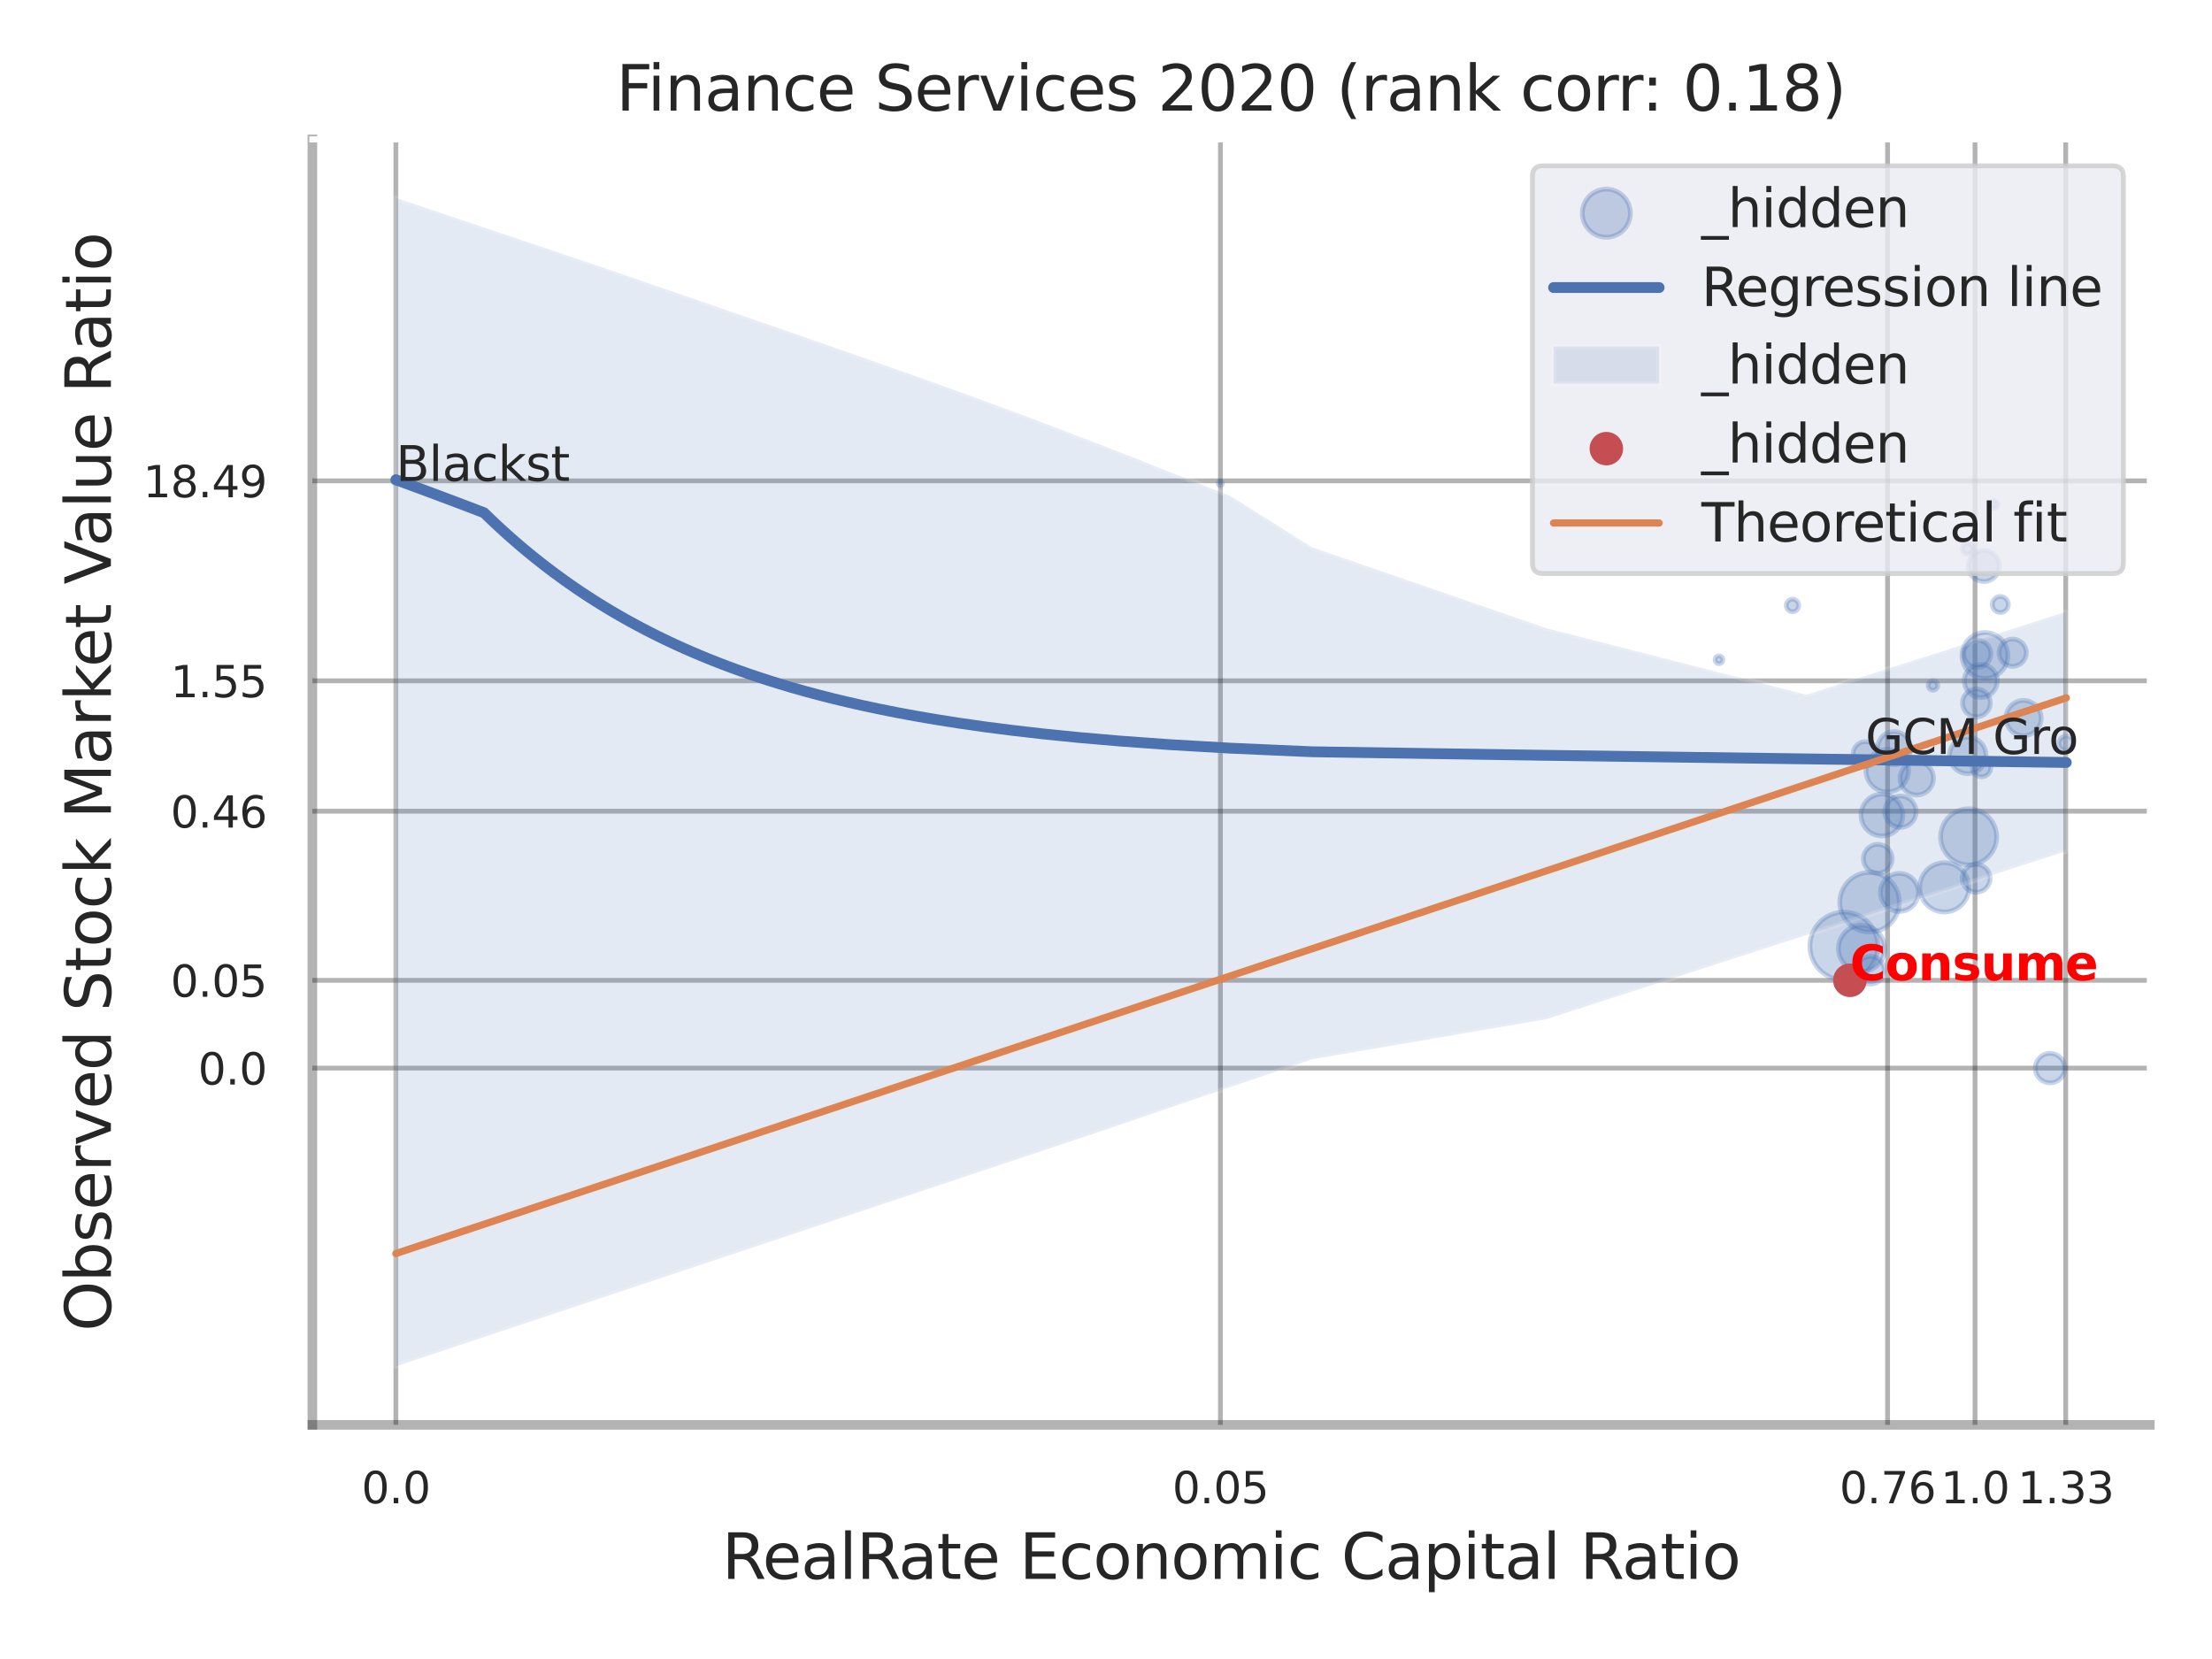 <?xml version="1.0" encoding="utf-8" standalone="no"?>
<!DOCTYPE svg PUBLIC "-//W3C//DTD SVG 1.1//EN"
  "http://www.w3.org/Graphics/SVG/1.1/DTD/svg11.dtd">
<svg xmlns:xlink="http://www.w3.org/1999/xlink" width="460.8pt" height="345.6pt" viewBox="0 0 460.8 345.6" xmlns="http://www.w3.org/2000/svg" version="1.1">
 <defs>
  <style type="text/css">*{stroke-linejoin: round; stroke-linecap: butt}</style>
 </defs>
 <g id="figure_1">
  <g id="patch_1">
   <path d="M 0 345.6 
L 460.8 345.6 
L 460.8 0 
L 0 0 
z
" style="fill: #ffffff"/>
  </g>
  <g id="axes_1">
   <g id="patch_2">
    <path d="M 65.07 296.82 
L 447.84 296.82 
L 447.84 29.04 
L 65.07 29.04 
z
" style="fill: #ffffff"/>
   </g>
   <g id="matplotlib.axis_1">
    <g id="xtick_1">
     <g id="line2d_1">
      <path d="M 82.466 296.82 
L 82.466 29.04 
" clip-path="url(#p8b68b1756d)" style="fill: none; stroke: #000000; stroke-opacity: 0.3; stroke-linecap: round"/>
     </g>
     <g id="text_1">
      <!-- 0.0 -->
      <g style="fill: #262626" transform="translate(75.309 313.159) scale(0.09 -0.09)">
       <defs>
        <path id="DejaVuSans-30" d="M 2034 4250 
Q 1547 4250 1301 3770 
Q 1056 3291 1056 2328 
Q 1056 1369 1301 889 
Q 1547 409 2034 409 
Q 2525 409 2770 889 
Q 3016 1369 3016 2328 
Q 3016 3291 2770 3770 
Q 2525 4250 2034 4250 
z
M 2034 4750 
Q 2819 4750 3233 4129 
Q 3647 3509 3647 2328 
Q 3647 1150 3233 529 
Q 2819 -91 2034 -91 
Q 1250 -91 836 529 
Q 422 1150 422 2328 
Q 422 3509 836 4129 
Q 1250 4750 2034 4750 
z
" transform="scale(0.016)"/>
        <path id="DejaVuSans-2e" d="M 684 794 
L 1344 794 
L 1344 0 
L 684 0 
L 684 794 
z
" transform="scale(0.016)"/>
       </defs>
       <use xlink:href="#DejaVuSans-30"/>
       <use xlink:href="#DejaVuSans-2e" transform="translate(63.623 0)"/>
       <use xlink:href="#DejaVuSans-30" transform="translate(95.41 0)"/>
      </g>
     </g>
    </g>
    <g id="xtick_2">
     <g id="line2d_2">
      <path d="M 254.236 296.82 
L 254.236 29.04 
" clip-path="url(#p8b68b1756d)" style="fill: none; stroke: #000000; stroke-opacity: 0.3; stroke-linecap: round"/>
     </g>
     <g id="text_2">
      <!-- 0.05 -->
      <g style="fill: #262626" transform="translate(244.217 313.159) scale(0.09 -0.09)">
       <defs>
        <path id="DejaVuSans-35" d="M 691 4666 
L 3169 4666 
L 3169 4134 
L 1269 4134 
L 1269 2991 
Q 1406 3038 1543 3061 
Q 1681 3084 1819 3084 
Q 2600 3084 3056 2656 
Q 3513 2228 3513 1497 
Q 3513 744 3044 326 
Q 2575 -91 1722 -91 
Q 1428 -91 1123 -41 
Q 819 9 494 109 
L 494 744 
Q 775 591 1075 516 
Q 1375 441 1709 441 
Q 2250 441 2565 725 
Q 2881 1009 2881 1497 
Q 2881 1984 2565 2268 
Q 2250 2553 1709 2553 
Q 1456 2553 1204 2497 
Q 953 2441 691 2322 
L 691 4666 
z
" transform="scale(0.016)"/>
       </defs>
       <use xlink:href="#DejaVuSans-30"/>
       <use xlink:href="#DejaVuSans-2e" transform="translate(63.623 0)"/>
       <use xlink:href="#DejaVuSans-30" transform="translate(95.41 0)"/>
       <use xlink:href="#DejaVuSans-35" transform="translate(159.033 0)"/>
      </g>
     </g>
    </g>
    <g id="xtick_3">
     <g id="line2d_3">
      <path d="M 393.217 296.82 
L 393.217 29.04 
" clip-path="url(#p8b68b1756d)" style="fill: none; stroke: #000000; stroke-opacity: 0.3; stroke-linecap: round"/>
     </g>
     <g id="text_3">
      <!-- 0.76 -->
      <g style="fill: #262626" transform="translate(383.198 313.159) scale(0.09 -0.09)">
       <defs>
        <path id="DejaVuSans-37" d="M 525 4666 
L 3525 4666 
L 3525 4397 
L 1831 0 
L 1172 0 
L 2766 4134 
L 525 4134 
L 525 4666 
z
" transform="scale(0.016)"/>
        <path id="DejaVuSans-36" d="M 2113 2584 
Q 1688 2584 1439 2293 
Q 1191 2003 1191 1497 
Q 1191 994 1439 701 
Q 1688 409 2113 409 
Q 2538 409 2786 701 
Q 3034 994 3034 1497 
Q 3034 2003 2786 2293 
Q 2538 2584 2113 2584 
z
M 3366 4563 
L 3366 3988 
Q 3128 4100 2886 4159 
Q 2644 4219 2406 4219 
Q 1781 4219 1451 3797 
Q 1122 3375 1075 2522 
Q 1259 2794 1537 2939 
Q 1816 3084 2150 3084 
Q 2853 3084 3261 2657 
Q 3669 2231 3669 1497 
Q 3669 778 3244 343 
Q 2819 -91 2113 -91 
Q 1303 -91 875 529 
Q 447 1150 447 2328 
Q 447 3434 972 4092 
Q 1497 4750 2381 4750 
Q 2619 4750 2861 4703 
Q 3103 4656 3366 4563 
z
" transform="scale(0.016)"/>
       </defs>
       <use xlink:href="#DejaVuSans-30"/>
       <use xlink:href="#DejaVuSans-2e" transform="translate(63.623 0)"/>
       <use xlink:href="#DejaVuSans-37" transform="translate(95.41 0)"/>
       <use xlink:href="#DejaVuSans-36" transform="translate(159.033 0)"/>
      </g>
     </g>
    </g>
    <g id="xtick_4">
     <g id="line2d_4">
      <path d="M 411.434 296.82 
L 411.434 29.04 
" clip-path="url(#p8b68b1756d)" style="fill: none; stroke: #000000; stroke-opacity: 0.3; stroke-linecap: round"/>
     </g>
     <g id="text_4">
      <!-- 1.0 -->
      <g style="fill: #262626" transform="translate(404.278 313.159) scale(0.09 -0.09)">
       <defs>
        <path id="DejaVuSans-31" d="M 794 531 
L 1825 531 
L 1825 4091 
L 703 3866 
L 703 4441 
L 1819 4666 
L 2450 4666 
L 2450 531 
L 3481 531 
L 3481 0 
L 794 0 
L 794 531 
z
" transform="scale(0.016)"/>
       </defs>
       <use xlink:href="#DejaVuSans-31"/>
       <use xlink:href="#DejaVuSans-2e" transform="translate(63.623 0)"/>
       <use xlink:href="#DejaVuSans-30" transform="translate(95.41 0)"/>
      </g>
     </g>
    </g>
    <g id="xtick_5">
     <g id="line2d_5">
      <path d="M 430.326 296.82 
L 430.326 29.04 
" clip-path="url(#p8b68b1756d)" style="fill: none; stroke: #000000; stroke-opacity: 0.3; stroke-linecap: round"/>
     </g>
     <g id="text_5">
      <!-- 1.33 -->
      <g style="fill: #262626" transform="translate(420.306 313.159) scale(0.09 -0.09)">
       <defs>
        <path id="DejaVuSans-33" d="M 2597 2516 
Q 3050 2419 3304 2112 
Q 3559 1806 3559 1356 
Q 3559 666 3084 287 
Q 2609 -91 1734 -91 
Q 1441 -91 1130 -33 
Q 819 25 488 141 
L 488 750 
Q 750 597 1062 519 
Q 1375 441 1716 441 
Q 2309 441 2620 675 
Q 2931 909 2931 1356 
Q 2931 1769 2642 2001 
Q 2353 2234 1838 2234 
L 1294 2234 
L 1294 2753 
L 1863 2753 
Q 2328 2753 2575 2939 
Q 2822 3125 2822 3475 
Q 2822 3834 2567 4026 
Q 2313 4219 1838 4219 
Q 1578 4219 1281 4162 
Q 984 4106 628 3988 
L 628 4550 
Q 988 4650 1302 4700 
Q 1616 4750 1894 4750 
Q 2613 4750 3031 4423 
Q 3450 4097 3450 3541 
Q 3450 3153 3228 2886 
Q 3006 2619 2597 2516 
z
" transform="scale(0.016)"/>
       </defs>
       <use xlink:href="#DejaVuSans-31"/>
       <use xlink:href="#DejaVuSans-2e" transform="translate(63.623 0)"/>
       <use xlink:href="#DejaVuSans-33" transform="translate(95.41 0)"/>
       <use xlink:href="#DejaVuSans-33" transform="translate(159.033 0)"/>
      </g>
     </g>
    </g>
    <g id="xtick_6"/>
    <g id="xtick_7"/>
    <g id="xtick_8"/>
    <g id="text_6">
     <!-- RealRate Economic Capital Ratio -->
     <g style="fill: #262626" transform="translate(150.401 328.908) scale(0.13 -0.13)">
      <defs>
       <path id="DejaVuSans-52" d="M 2841 2188 
Q 3044 2119 3236 1894 
Q 3428 1669 3622 1275 
L 4263 0 
L 3584 0 
L 2988 1197 
Q 2756 1666 2539 1819 
Q 2322 1972 1947 1972 
L 1259 1972 
L 1259 0 
L 628 0 
L 628 4666 
L 2053 4666 
Q 2853 4666 3247 4331 
Q 3641 3997 3641 3322 
Q 3641 2881 3436 2590 
Q 3231 2300 2841 2188 
z
M 1259 4147 
L 1259 2491 
L 2053 2491 
Q 2509 2491 2742 2702 
Q 2975 2913 2975 3322 
Q 2975 3731 2742 3939 
Q 2509 4147 2053 4147 
L 1259 4147 
z
" transform="scale(0.016)"/>
       <path id="DejaVuSans-65" d="M 3597 1894 
L 3597 1613 
L 953 1613 
Q 991 1019 1311 708 
Q 1631 397 2203 397 
Q 2534 397 2845 478 
Q 3156 559 3463 722 
L 3463 178 
Q 3153 47 2828 -22 
Q 2503 -91 2169 -91 
Q 1331 -91 842 396 
Q 353 884 353 1716 
Q 353 2575 817 3079 
Q 1281 3584 2069 3584 
Q 2775 3584 3186 3129 
Q 3597 2675 3597 1894 
z
M 3022 2063 
Q 3016 2534 2758 2815 
Q 2500 3097 2075 3097 
Q 1594 3097 1305 2825 
Q 1016 2553 972 2059 
L 3022 2063 
z
" transform="scale(0.016)"/>
       <path id="DejaVuSans-61" d="M 2194 1759 
Q 1497 1759 1228 1600 
Q 959 1441 959 1056 
Q 959 750 1161 570 
Q 1363 391 1709 391 
Q 2188 391 2477 730 
Q 2766 1069 2766 1631 
L 2766 1759 
L 2194 1759 
z
M 3341 1997 
L 3341 0 
L 2766 0 
L 2766 531 
Q 2569 213 2275 61 
Q 1981 -91 1556 -91 
Q 1019 -91 701 211 
Q 384 513 384 1019 
Q 384 1609 779 1909 
Q 1175 2209 1959 2209 
L 2766 2209 
L 2766 2266 
Q 2766 2663 2505 2880 
Q 2244 3097 1772 3097 
Q 1472 3097 1187 3025 
Q 903 2953 641 2809 
L 641 3341 
Q 956 3463 1253 3523 
Q 1550 3584 1831 3584 
Q 2591 3584 2966 3190 
Q 3341 2797 3341 1997 
z
" transform="scale(0.016)"/>
       <path id="DejaVuSans-6c" d="M 603 4863 
L 1178 4863 
L 1178 0 
L 603 0 
L 603 4863 
z
" transform="scale(0.016)"/>
       <path id="DejaVuSans-74" d="M 1172 4494 
L 1172 3500 
L 2356 3500 
L 2356 3053 
L 1172 3053 
L 1172 1153 
Q 1172 725 1289 603 
Q 1406 481 1766 481 
L 2356 481 
L 2356 0 
L 1766 0 
Q 1100 0 847 248 
Q 594 497 594 1153 
L 594 3053 
L 172 3053 
L 172 3500 
L 594 3500 
L 594 4494 
L 1172 4494 
z
" transform="scale(0.016)"/>
       <path id="DejaVuSans-20" transform="scale(0.016)"/>
       <path id="DejaVuSans-45" d="M 628 4666 
L 3578 4666 
L 3578 4134 
L 1259 4134 
L 1259 2753 
L 3481 2753 
L 3481 2222 
L 1259 2222 
L 1259 531 
L 3634 531 
L 3634 0 
L 628 0 
L 628 4666 
z
" transform="scale(0.016)"/>
       <path id="DejaVuSans-63" d="M 3122 3366 
L 3122 2828 
Q 2878 2963 2633 3030 
Q 2388 3097 2138 3097 
Q 1578 3097 1268 2742 
Q 959 2388 959 1747 
Q 959 1106 1268 751 
Q 1578 397 2138 397 
Q 2388 397 2633 464 
Q 2878 531 3122 666 
L 3122 134 
Q 2881 22 2623 -34 
Q 2366 -91 2075 -91 
Q 1284 -91 818 406 
Q 353 903 353 1747 
Q 353 2603 823 3093 
Q 1294 3584 2113 3584 
Q 2378 3584 2631 3529 
Q 2884 3475 3122 3366 
z
" transform="scale(0.016)"/>
       <path id="DejaVuSans-6f" d="M 1959 3097 
Q 1497 3097 1228 2736 
Q 959 2375 959 1747 
Q 959 1119 1226 758 
Q 1494 397 1959 397 
Q 2419 397 2687 759 
Q 2956 1122 2956 1747 
Q 2956 2369 2687 2733 
Q 2419 3097 1959 3097 
z
M 1959 3584 
Q 2709 3584 3137 3096 
Q 3566 2609 3566 1747 
Q 3566 888 3137 398 
Q 2709 -91 1959 -91 
Q 1206 -91 779 398 
Q 353 888 353 1747 
Q 353 2609 779 3096 
Q 1206 3584 1959 3584 
z
" transform="scale(0.016)"/>
       <path id="DejaVuSans-6e" d="M 3513 2113 
L 3513 0 
L 2938 0 
L 2938 2094 
Q 2938 2591 2744 2837 
Q 2550 3084 2163 3084 
Q 1697 3084 1428 2787 
Q 1159 2491 1159 1978 
L 1159 0 
L 581 0 
L 581 3500 
L 1159 3500 
L 1159 2956 
Q 1366 3272 1645 3428 
Q 1925 3584 2291 3584 
Q 2894 3584 3203 3211 
Q 3513 2838 3513 2113 
z
" transform="scale(0.016)"/>
       <path id="DejaVuSans-6d" d="M 3328 2828 
Q 3544 3216 3844 3400 
Q 4144 3584 4550 3584 
Q 5097 3584 5394 3201 
Q 5691 2819 5691 2113 
L 5691 0 
L 5113 0 
L 5113 2094 
Q 5113 2597 4934 2840 
Q 4756 3084 4391 3084 
Q 3944 3084 3684 2787 
Q 3425 2491 3425 1978 
L 3425 0 
L 2847 0 
L 2847 2094 
Q 2847 2600 2669 2842 
Q 2491 3084 2119 3084 
Q 1678 3084 1418 2786 
Q 1159 2488 1159 1978 
L 1159 0 
L 581 0 
L 581 3500 
L 1159 3500 
L 1159 2956 
Q 1356 3278 1631 3431 
Q 1906 3584 2284 3584 
Q 2666 3584 2933 3390 
Q 3200 3197 3328 2828 
z
" transform="scale(0.016)"/>
       <path id="DejaVuSans-69" d="M 603 3500 
L 1178 3500 
L 1178 0 
L 603 0 
L 603 3500 
z
M 603 4863 
L 1178 4863 
L 1178 4134 
L 603 4134 
L 603 4863 
z
" transform="scale(0.016)"/>
       <path id="DejaVuSans-43" d="M 4122 4306 
L 4122 3641 
Q 3803 3938 3442 4084 
Q 3081 4231 2675 4231 
Q 1875 4231 1450 3742 
Q 1025 3253 1025 2328 
Q 1025 1406 1450 917 
Q 1875 428 2675 428 
Q 3081 428 3442 575 
Q 3803 722 4122 1019 
L 4122 359 
Q 3791 134 3420 21 
Q 3050 -91 2638 -91 
Q 1578 -91 968 557 
Q 359 1206 359 2328 
Q 359 3453 968 4101 
Q 1578 4750 2638 4750 
Q 3056 4750 3426 4639 
Q 3797 4528 4122 4306 
z
" transform="scale(0.016)"/>
       <path id="DejaVuSans-70" d="M 1159 525 
L 1159 -1331 
L 581 -1331 
L 581 3500 
L 1159 3500 
L 1159 2969 
Q 1341 3281 1617 3432 
Q 1894 3584 2278 3584 
Q 2916 3584 3314 3078 
Q 3713 2572 3713 1747 
Q 3713 922 3314 415 
Q 2916 -91 2278 -91 
Q 1894 -91 1617 61 
Q 1341 213 1159 525 
z
M 3116 1747 
Q 3116 2381 2855 2742 
Q 2594 3103 2138 3103 
Q 1681 3103 1420 2742 
Q 1159 2381 1159 1747 
Q 1159 1113 1420 752 
Q 1681 391 2138 391 
Q 2594 391 2855 752 
Q 3116 1113 3116 1747 
z
" transform="scale(0.016)"/>
      </defs>
      <use xlink:href="#DejaVuSans-52"/>
      <use xlink:href="#DejaVuSans-65" transform="translate(64.982 0)"/>
      <use xlink:href="#DejaVuSans-61" transform="translate(126.506 0)"/>
      <use xlink:href="#DejaVuSans-6c" transform="translate(187.785 0)"/>
      <use xlink:href="#DejaVuSans-52" transform="translate(215.568 0)"/>
      <use xlink:href="#DejaVuSans-61" transform="translate(282.801 0)"/>
      <use xlink:href="#DejaVuSans-74" transform="translate(344.08 0)"/>
      <use xlink:href="#DejaVuSans-65" transform="translate(383.289 0)"/>
      <use xlink:href="#DejaVuSans-20" transform="translate(444.812 0)"/>
      <use xlink:href="#DejaVuSans-45" transform="translate(476.6 0)"/>
      <use xlink:href="#DejaVuSans-63" transform="translate(539.783 0)"/>
      <use xlink:href="#DejaVuSans-6f" transform="translate(594.764 0)"/>
      <use xlink:href="#DejaVuSans-6e" transform="translate(655.945 0)"/>
      <use xlink:href="#DejaVuSans-6f" transform="translate(719.324 0)"/>
      <use xlink:href="#DejaVuSans-6d" transform="translate(780.506 0)"/>
      <use xlink:href="#DejaVuSans-69" transform="translate(877.918 0)"/>
      <use xlink:href="#DejaVuSans-63" transform="translate(905.701 0)"/>
      <use xlink:href="#DejaVuSans-20" transform="translate(960.682 0)"/>
      <use xlink:href="#DejaVuSans-43" transform="translate(992.469 0)"/>
      <use xlink:href="#DejaVuSans-61" transform="translate(1062.293 0)"/>
      <use xlink:href="#DejaVuSans-70" transform="translate(1123.572 0)"/>
      <use xlink:href="#DejaVuSans-69" transform="translate(1187.049 0)"/>
      <use xlink:href="#DejaVuSans-74" transform="translate(1214.832 0)"/>
      <use xlink:href="#DejaVuSans-61" transform="translate(1254.041 0)"/>
      <use xlink:href="#DejaVuSans-6c" transform="translate(1315.32 0)"/>
      <use xlink:href="#DejaVuSans-20" transform="translate(1343.104 0)"/>
      <use xlink:href="#DejaVuSans-52" transform="translate(1374.891 0)"/>
      <use xlink:href="#DejaVuSans-61" transform="translate(1442.123 0)"/>
      <use xlink:href="#DejaVuSans-74" transform="translate(1503.402 0)"/>
      <use xlink:href="#DejaVuSans-69" transform="translate(1542.611 0)"/>
      <use xlink:href="#DejaVuSans-6f" transform="translate(1570.395 0)"/>
     </g>
    </g>
   </g>
   <g id="matplotlib.axis_2">
    <g id="ytick_1">
     <g id="line2d_6">
      <path d="M 65.07 222.507 
L 447.84 222.507 
" clip-path="url(#p8b68b1756d)" style="fill: none; stroke: #000000; stroke-opacity: 0.3; stroke-linecap: round"/>
     </g>
     <g id="text_7">
      <!-- 0.0 -->
      <g style="fill: #262626" transform="translate(41.257 225.926) scale(0.09 -0.09)">
       <use xlink:href="#DejaVuSans-30"/>
       <use xlink:href="#DejaVuSans-2e" transform="translate(63.623 0)"/>
       <use xlink:href="#DejaVuSans-30" transform="translate(95.41 0)"/>
      </g>
     </g>
    </g>
    <g id="ytick_2">
     <g id="line2d_7">
      <path d="M 65.07 204.224 
L 447.84 204.224 
" clip-path="url(#p8b68b1756d)" style="fill: none; stroke: #000000; stroke-opacity: 0.3; stroke-linecap: round"/>
     </g>
     <g id="text_8">
      <!-- 0.05 -->
      <g style="fill: #262626" transform="translate(35.531 207.643) scale(0.09 -0.09)">
       <use xlink:href="#DejaVuSans-30"/>
       <use xlink:href="#DejaVuSans-2e" transform="translate(63.623 0)"/>
       <use xlink:href="#DejaVuSans-30" transform="translate(95.41 0)"/>
       <use xlink:href="#DejaVuSans-35" transform="translate(159.033 0)"/>
      </g>
     </g>
    </g>
    <g id="ytick_3">
     <g id="line2d_8">
      <path d="M 65.07 168.984 
L 447.84 168.984 
" clip-path="url(#p8b68b1756d)" style="fill: none; stroke: #000000; stroke-opacity: 0.3; stroke-linecap: round"/>
     </g>
     <g id="text_9">
      <!-- 0.46 -->
      <g style="fill: #262626" transform="translate(35.531 172.403) scale(0.09 -0.09)">
       <defs>
        <path id="DejaVuSans-34" d="M 2419 4116 
L 825 1625 
L 2419 1625 
L 2419 4116 
z
M 2253 4666 
L 3047 4666 
L 3047 1625 
L 3713 1625 
L 3713 1100 
L 3047 1100 
L 3047 0 
L 2419 0 
L 2419 1100 
L 313 1100 
L 313 1709 
L 2253 4666 
z
" transform="scale(0.016)"/>
       </defs>
       <use xlink:href="#DejaVuSans-30"/>
       <use xlink:href="#DejaVuSans-2e" transform="translate(63.623 0)"/>
       <use xlink:href="#DejaVuSans-34" transform="translate(95.41 0)"/>
       <use xlink:href="#DejaVuSans-36" transform="translate(159.033 0)"/>
      </g>
     </g>
    </g>
    <g id="ytick_4">
     <g id="line2d_9">
      <path d="M 65.07 141.826 
L 447.84 141.826 
" clip-path="url(#p8b68b1756d)" style="fill: none; stroke: #000000; stroke-opacity: 0.3; stroke-linecap: round"/>
     </g>
     <g id="text_10">
      <!-- 1.55 -->
      <g style="fill: #262626" transform="translate(35.531 145.245) scale(0.09 -0.09)">
       <use xlink:href="#DejaVuSans-31"/>
       <use xlink:href="#DejaVuSans-2e" transform="translate(63.623 0)"/>
       <use xlink:href="#DejaVuSans-35" transform="translate(95.41 0)"/>
       <use xlink:href="#DejaVuSans-35" transform="translate(159.033 0)"/>
      </g>
     </g>
    </g>
    <g id="ytick_5">
     <g id="line2d_10">
      <path d="M 65.07 100.172 
L 447.84 100.172 
" clip-path="url(#p8b68b1756d)" style="fill: none; stroke: #000000; stroke-opacity: 0.3; stroke-linecap: round"/>
     </g>
     <g id="text_11">
      <!-- 18.49 -->
      <g style="fill: #262626" transform="translate(29.805 103.591) scale(0.09 -0.09)">
       <defs>
        <path id="DejaVuSans-38" d="M 2034 2216 
Q 1584 2216 1326 1975 
Q 1069 1734 1069 1313 
Q 1069 891 1326 650 
Q 1584 409 2034 409 
Q 2484 409 2743 651 
Q 3003 894 3003 1313 
Q 3003 1734 2745 1975 
Q 2488 2216 2034 2216 
z
M 1403 2484 
Q 997 2584 770 2862 
Q 544 3141 544 3541 
Q 544 4100 942 4425 
Q 1341 4750 2034 4750 
Q 2731 4750 3128 4425 
Q 3525 4100 3525 3541 
Q 3525 3141 3298 2862 
Q 3072 2584 2669 2484 
Q 3125 2378 3379 2068 
Q 3634 1759 3634 1313 
Q 3634 634 3220 271 
Q 2806 -91 2034 -91 
Q 1263 -91 848 271 
Q 434 634 434 1313 
Q 434 1759 690 2068 
Q 947 2378 1403 2484 
z
M 1172 3481 
Q 1172 3119 1398 2916 
Q 1625 2713 2034 2713 
Q 2441 2713 2670 2916 
Q 2900 3119 2900 3481 
Q 2900 3844 2670 4047 
Q 2441 4250 2034 4250 
Q 1625 4250 1398 4047 
Q 1172 3844 1172 3481 
z
" transform="scale(0.016)"/>
        <path id="DejaVuSans-39" d="M 703 97 
L 703 672 
Q 941 559 1184 500 
Q 1428 441 1663 441 
Q 2288 441 2617 861 
Q 2947 1281 2994 2138 
Q 2813 1869 2534 1725 
Q 2256 1581 1919 1581 
Q 1219 1581 811 2004 
Q 403 2428 403 3163 
Q 403 3881 828 4315 
Q 1253 4750 1959 4750 
Q 2769 4750 3195 4129 
Q 3622 3509 3622 2328 
Q 3622 1225 3098 567 
Q 2575 -91 1691 -91 
Q 1453 -91 1209 -44 
Q 966 3 703 97 
z
M 1959 2075 
Q 2384 2075 2632 2365 
Q 2881 2656 2881 3163 
Q 2881 3666 2632 3958 
Q 2384 4250 1959 4250 
Q 1534 4250 1286 3958 
Q 1038 3666 1038 3163 
Q 1038 2656 1286 2365 
Q 1534 2075 1959 2075 
z
" transform="scale(0.016)"/>
       </defs>
       <use xlink:href="#DejaVuSans-31"/>
       <use xlink:href="#DejaVuSans-38" transform="translate(63.623 0)"/>
       <use xlink:href="#DejaVuSans-2e" transform="translate(127.246 0)"/>
       <use xlink:href="#DejaVuSans-34" transform="translate(159.033 0)"/>
       <use xlink:href="#DejaVuSans-39" transform="translate(222.656 0)"/>
      </g>
     </g>
    </g>
    <g id="ytick_6"/>
    <g id="ytick_7"/>
    <g id="ytick_8"/>
    <g id="ytick_9"/>
    <g id="ytick_10"/>
    <g id="ytick_11"/>
    <g id="ytick_12"/>
    <g id="text_12">
     <!-- Observed Stock Market Value Ratio -->
     <g style="fill: #262626" transform="translate(23.101 277.332) rotate(-90) scale(0.13 -0.13)">
      <defs>
       <path id="DejaVuSans-4f" d="M 2522 4238 
Q 1834 4238 1429 3725 
Q 1025 3213 1025 2328 
Q 1025 1447 1429 934 
Q 1834 422 2522 422 
Q 3209 422 3611 934 
Q 4013 1447 4013 2328 
Q 4013 3213 3611 3725 
Q 3209 4238 2522 4238 
z
M 2522 4750 
Q 3503 4750 4090 4092 
Q 4678 3434 4678 2328 
Q 4678 1225 4090 567 
Q 3503 -91 2522 -91 
Q 1538 -91 948 565 
Q 359 1222 359 2328 
Q 359 3434 948 4092 
Q 1538 4750 2522 4750 
z
" transform="scale(0.016)"/>
       <path id="DejaVuSans-62" d="M 3116 1747 
Q 3116 2381 2855 2742 
Q 2594 3103 2138 3103 
Q 1681 3103 1420 2742 
Q 1159 2381 1159 1747 
Q 1159 1113 1420 752 
Q 1681 391 2138 391 
Q 2594 391 2855 752 
Q 3116 1113 3116 1747 
z
M 1159 2969 
Q 1341 3281 1617 3432 
Q 1894 3584 2278 3584 
Q 2916 3584 3314 3078 
Q 3713 2572 3713 1747 
Q 3713 922 3314 415 
Q 2916 -91 2278 -91 
Q 1894 -91 1617 61 
Q 1341 213 1159 525 
L 1159 0 
L 581 0 
L 581 4863 
L 1159 4863 
L 1159 2969 
z
" transform="scale(0.016)"/>
       <path id="DejaVuSans-73" d="M 2834 3397 
L 2834 2853 
Q 2591 2978 2328 3040 
Q 2066 3103 1784 3103 
Q 1356 3103 1142 2972 
Q 928 2841 928 2578 
Q 928 2378 1081 2264 
Q 1234 2150 1697 2047 
L 1894 2003 
Q 2506 1872 2764 1633 
Q 3022 1394 3022 966 
Q 3022 478 2636 193 
Q 2250 -91 1575 -91 
Q 1294 -91 989 -36 
Q 684 19 347 128 
L 347 722 
Q 666 556 975 473 
Q 1284 391 1588 391 
Q 1994 391 2212 530 
Q 2431 669 2431 922 
Q 2431 1156 2273 1281 
Q 2116 1406 1581 1522 
L 1381 1569 
Q 847 1681 609 1914 
Q 372 2147 372 2553 
Q 372 3047 722 3315 
Q 1072 3584 1716 3584 
Q 2034 3584 2315 3537 
Q 2597 3491 2834 3397 
z
" transform="scale(0.016)"/>
       <path id="DejaVuSans-72" d="M 2631 2963 
Q 2534 3019 2420 3045 
Q 2306 3072 2169 3072 
Q 1681 3072 1420 2755 
Q 1159 2438 1159 1844 
L 1159 0 
L 581 0 
L 581 3500 
L 1159 3500 
L 1159 2956 
Q 1341 3275 1631 3429 
Q 1922 3584 2338 3584 
Q 2397 3584 2469 3576 
Q 2541 3569 2628 3553 
L 2631 2963 
z
" transform="scale(0.016)"/>
       <path id="DejaVuSans-76" d="M 191 3500 
L 800 3500 
L 1894 563 
L 2988 3500 
L 3597 3500 
L 2284 0 
L 1503 0 
L 191 3500 
z
" transform="scale(0.016)"/>
       <path id="DejaVuSans-64" d="M 2906 2969 
L 2906 4863 
L 3481 4863 
L 3481 0 
L 2906 0 
L 2906 525 
Q 2725 213 2448 61 
Q 2172 -91 1784 -91 
Q 1150 -91 751 415 
Q 353 922 353 1747 
Q 353 2572 751 3078 
Q 1150 3584 1784 3584 
Q 2172 3584 2448 3432 
Q 2725 3281 2906 2969 
z
M 947 1747 
Q 947 1113 1208 752 
Q 1469 391 1925 391 
Q 2381 391 2643 752 
Q 2906 1113 2906 1747 
Q 2906 2381 2643 2742 
Q 2381 3103 1925 3103 
Q 1469 3103 1208 2742 
Q 947 2381 947 1747 
z
" transform="scale(0.016)"/>
       <path id="DejaVuSans-53" d="M 3425 4513 
L 3425 3897 
Q 3066 4069 2747 4153 
Q 2428 4238 2131 4238 
Q 1616 4238 1336 4038 
Q 1056 3838 1056 3469 
Q 1056 3159 1242 3001 
Q 1428 2844 1947 2747 
L 2328 2669 
Q 3034 2534 3370 2195 
Q 3706 1856 3706 1288 
Q 3706 609 3251 259 
Q 2797 -91 1919 -91 
Q 1588 -91 1214 -16 
Q 841 59 441 206 
L 441 856 
Q 825 641 1194 531 
Q 1563 422 1919 422 
Q 2459 422 2753 634 
Q 3047 847 3047 1241 
Q 3047 1584 2836 1778 
Q 2625 1972 2144 2069 
L 1759 2144 
Q 1053 2284 737 2584 
Q 422 2884 422 3419 
Q 422 4038 858 4394 
Q 1294 4750 2059 4750 
Q 2388 4750 2728 4690 
Q 3069 4631 3425 4513 
z
" transform="scale(0.016)"/>
       <path id="DejaVuSans-6b" d="M 581 4863 
L 1159 4863 
L 1159 1991 
L 2875 3500 
L 3609 3500 
L 1753 1863 
L 3688 0 
L 2938 0 
L 1159 1709 
L 1159 0 
L 581 0 
L 581 4863 
z
" transform="scale(0.016)"/>
       <path id="DejaVuSans-4d" d="M 628 4666 
L 1569 4666 
L 2759 1491 
L 3956 4666 
L 4897 4666 
L 4897 0 
L 4281 0 
L 4281 4097 
L 3078 897 
L 2444 897 
L 1241 4097 
L 1241 0 
L 628 0 
L 628 4666 
z
" transform="scale(0.016)"/>
       <path id="DejaVuSans-56" d="M 1831 0 
L 50 4666 
L 709 4666 
L 2188 738 
L 3669 4666 
L 4325 4666 
L 2547 0 
L 1831 0 
z
" transform="scale(0.016)"/>
       <path id="DejaVuSans-75" d="M 544 1381 
L 544 3500 
L 1119 3500 
L 1119 1403 
Q 1119 906 1312 657 
Q 1506 409 1894 409 
Q 2359 409 2629 706 
Q 2900 1003 2900 1516 
L 2900 3500 
L 3475 3500 
L 3475 0 
L 2900 0 
L 2900 538 
Q 2691 219 2414 64 
Q 2138 -91 1772 -91 
Q 1169 -91 856 284 
Q 544 659 544 1381 
z
M 1991 3584 
L 1991 3584 
z
" transform="scale(0.016)"/>
      </defs>
      <use xlink:href="#DejaVuSans-4f"/>
      <use xlink:href="#DejaVuSans-62" transform="translate(78.711 0)"/>
      <use xlink:href="#DejaVuSans-73" transform="translate(142.188 0)"/>
      <use xlink:href="#DejaVuSans-65" transform="translate(194.287 0)"/>
      <use xlink:href="#DejaVuSans-72" transform="translate(255.811 0)"/>
      <use xlink:href="#DejaVuSans-76" transform="translate(296.924 0)"/>
      <use xlink:href="#DejaVuSans-65" transform="translate(356.104 0)"/>
      <use xlink:href="#DejaVuSans-64" transform="translate(417.627 0)"/>
      <use xlink:href="#DejaVuSans-20" transform="translate(481.104 0)"/>
      <use xlink:href="#DejaVuSans-53" transform="translate(512.891 0)"/>
      <use xlink:href="#DejaVuSans-74" transform="translate(576.367 0)"/>
      <use xlink:href="#DejaVuSans-6f" transform="translate(615.576 0)"/>
      <use xlink:href="#DejaVuSans-63" transform="translate(676.758 0)"/>
      <use xlink:href="#DejaVuSans-6b" transform="translate(731.738 0)"/>
      <use xlink:href="#DejaVuSans-20" transform="translate(789.648 0)"/>
      <use xlink:href="#DejaVuSans-4d" transform="translate(821.436 0)"/>
      <use xlink:href="#DejaVuSans-61" transform="translate(907.715 0)"/>
      <use xlink:href="#DejaVuSans-72" transform="translate(968.994 0)"/>
      <use xlink:href="#DejaVuSans-6b" transform="translate(1010.107 0)"/>
      <use xlink:href="#DejaVuSans-65" transform="translate(1064.393 0)"/>
      <use xlink:href="#DejaVuSans-74" transform="translate(1125.916 0)"/>
      <use xlink:href="#DejaVuSans-20" transform="translate(1165.125 0)"/>
      <use xlink:href="#DejaVuSans-56" transform="translate(1196.912 0)"/>
      <use xlink:href="#DejaVuSans-61" transform="translate(1257.57 0)"/>
      <use xlink:href="#DejaVuSans-6c" transform="translate(1318.85 0)"/>
      <use xlink:href="#DejaVuSans-75" transform="translate(1346.633 0)"/>
      <use xlink:href="#DejaVuSans-65" transform="translate(1410.012 0)"/>
      <use xlink:href="#DejaVuSans-20" transform="translate(1471.535 0)"/>
      <use xlink:href="#DejaVuSans-52" transform="translate(1503.322 0)"/>
      <use xlink:href="#DejaVuSans-61" transform="translate(1570.555 0)"/>
      <use xlink:href="#DejaVuSans-74" transform="translate(1631.834 0)"/>
      <use xlink:href="#DejaVuSans-69" transform="translate(1671.043 0)"/>
      <use xlink:href="#DejaVuSans-6f" transform="translate(1698.826 0)"/>
     </g>
    </g>
   </g>
   <g id="PathCollection_1">
    <path d="M 416.699 127.595 
C 417.141 127.595 417.566 127.419 417.879 127.106 
C 418.191 126.793 418.367 126.369 418.367 125.926 
C 418.367 125.484 418.191 125.06 417.879 124.747 
C 417.566 124.434 417.141 124.258 416.699 124.258 
C 416.257 124.258 415.832 124.434 415.519 124.747 
C 415.207 125.06 415.031 125.484 415.031 125.926 
C 415.031 126.369 415.207 126.793 415.519 127.106 
C 415.832 127.419 416.257 127.595 416.699 127.595 
z
" clip-path="url(#p8b68b1756d)" style="fill: #4c72b0; fill-opacity: 0.3; stroke: #4c72b0; stroke-opacity: 0.3"/>
    <path d="M 409.89 115.403 
C 410.187 115.403 410.472 115.285 410.683 115.074 
C 410.893 114.864 411.011 114.579 411.011 114.282 
C 411.011 113.984 410.893 113.699 410.683 113.489 
C 410.472 113.279 410.187 113.16 409.89 113.16 
C 409.593 113.16 409.307 113.279 409.097 113.489 
C 408.887 113.699 408.769 113.984 408.769 114.282 
C 408.769 114.579 408.887 114.864 409.097 115.074 
C 409.307 115.285 409.593 115.403 409.89 115.403 
z
" clip-path="url(#p8b68b1756d)" style="fill: #4c72b0; fill-opacity: 0.3; stroke: #4c72b0; stroke-opacity: 0.3"/>
    <path d="M 384.11 204.154 
C 385.985 204.154 387.783 203.409 389.11 202.083 
C 390.436 200.757 391.181 198.959 391.181 197.083 
C 391.181 195.208 390.436 193.409 389.11 192.083 
C 387.783 190.757 385.985 190.012 384.11 190.012 
C 382.234 190.012 380.436 190.757 379.11 192.083 
C 377.783 193.409 377.038 195.208 377.038 197.083 
C 377.038 198.959 377.783 200.757 379.11 202.083 
C 380.436 203.409 382.234 204.154 384.11 204.154 
z
" clip-path="url(#p8b68b1756d)" style="fill: #4c72b0; fill-opacity: 0.3; stroke: #4c72b0; stroke-opacity: 0.3"/>
    <path d="M 395.898 172.351 
C 396.763 172.351 397.592 172.007 398.203 171.396 
C 398.815 170.784 399.158 169.955 399.158 169.09 
C 399.158 168.226 398.815 167.396 398.203 166.785 
C 397.592 166.173 396.763 165.83 395.898 165.83 
C 395.033 165.83 394.204 166.173 393.592 166.785 
C 392.981 167.396 392.637 168.226 392.637 169.09 
C 392.637 169.955 392.981 170.784 393.592 171.396 
C 394.204 172.007 395.033 172.351 395.898 172.351 
z
" clip-path="url(#p8b68b1756d)" style="fill: #4c72b0; fill-opacity: 0.3; stroke: #4c72b0; stroke-opacity: 0.3"/>
    <path d="M 385.372 207.193 
C 386.164 207.193 386.923 206.878 387.483 206.318 
C 388.043 205.759 388.358 204.999 388.358 204.207 
C 388.358 203.415 388.043 202.656 387.483 202.096 
C 386.923 201.536 386.164 201.222 385.372 201.222 
C 384.58 201.222 383.821 201.536 383.261 202.096 
C 382.701 202.656 382.386 203.415 382.386 204.207 
C 382.386 204.999 382.701 205.759 383.261 206.318 
C 383.821 206.878 384.58 207.193 385.372 207.193 
z
" clip-path="url(#p8b68b1756d)" style="fill: #4c72b0; fill-opacity: 0.3; stroke: #4c72b0; stroke-opacity: 0.3"/>
    <path d="M 405.043 189.982 
C 406.404 189.982 407.709 189.441 408.672 188.479 
C 409.634 187.516 410.175 186.211 410.175 184.85 
C 410.175 183.489 409.634 182.183 408.672 181.221 
C 407.709 180.258 406.404 179.718 405.043 179.718 
C 403.682 179.718 402.376 180.258 401.414 181.221 
C 400.452 182.183 399.911 183.489 399.911 184.85 
C 399.911 186.211 400.452 187.516 401.414 188.479 
C 402.376 189.441 403.682 189.982 405.043 189.982 
z
" clip-path="url(#p8b68b1756d)" style="fill: #4c72b0; fill-opacity: 0.3; stroke: #4c72b0; stroke-opacity: 0.3"/>
    <path d="M 254.226 101.106 
C 254.339 101.106 254.447 101.061 254.527 100.981 
C 254.606 100.902 254.651 100.793 254.651 100.68 
C 254.651 100.568 254.606 100.459 254.527 100.38 
C 254.447 100.3 254.339 100.255 254.226 100.255 
C 254.113 100.255 254.005 100.3 253.925 100.38 
C 253.845 100.459 253.8 100.568 253.8 100.68 
C 253.8 100.793 253.845 100.902 253.925 100.981 
C 254.005 101.061 254.113 101.106 254.226 101.106 
z
" clip-path="url(#p8b68b1756d)" style="fill: #4c72b0; fill-opacity: 0.3; stroke: #4c72b0; stroke-opacity: 0.3"/>
    <path d="M 387.794 202.401 
C 389.071 202.401 390.295 201.893 391.198 200.991 
C 392.101 200.088 392.608 198.863 392.608 197.587 
C 392.608 196.31 392.101 195.085 391.198 194.183 
C 390.295 193.28 389.071 192.773 387.794 192.773 
C 386.517 192.773 385.293 193.28 384.39 194.183 
C 383.487 195.085 382.98 196.31 382.98 197.587 
C 382.98 198.863 383.487 200.088 384.39 200.991 
C 385.293 201.893 386.517 202.401 387.794 202.401 
z
" clip-path="url(#p8b68b1756d)" style="fill: #4c72b0; fill-opacity: 0.3; stroke: #4c72b0; stroke-opacity: 0.3"/>
    <path d="M 409.927 161.166 
C 410.935 161.166 411.902 160.766 412.614 160.053 
C 413.327 159.341 413.727 158.374 413.727 157.366 
C 413.727 156.358 413.327 155.392 412.614 154.679 
C 411.902 153.966 410.935 153.566 409.927 153.566 
C 408.919 153.566 407.953 153.966 407.24 154.679 
C 406.527 155.392 406.127 156.358 406.127 157.366 
C 406.127 158.374 406.527 159.341 407.24 160.053 
C 407.953 160.766 408.919 161.166 409.927 161.166 
z
" clip-path="url(#p8b68b1756d)" style="fill: #4c72b0; fill-opacity: 0.3; stroke: #4c72b0; stroke-opacity: 0.3"/>
    <path d="M 427.064 225.577 
C 427.878 225.577 428.658 225.254 429.234 224.678 
C 429.809 224.103 430.133 223.322 430.133 222.508 
C 430.133 221.694 429.809 220.914 429.234 220.338 
C 428.658 219.763 427.878 219.439 427.064 219.439 
C 426.25 219.439 425.469 219.763 424.894 220.338 
C 424.318 220.914 423.995 221.694 423.995 222.508 
C 423.995 223.322 424.318 224.103 424.894 224.678 
C 425.469 225.254 426.25 225.577 427.064 225.577 
z
" clip-path="url(#p8b68b1756d)" style="fill: #4c72b0; fill-opacity: 0.3; stroke: #4c72b0; stroke-opacity: 0.3"/>
    <path d="M 430.441 156.402 
C 430.85 156.402 431.241 156.24 431.53 155.952 
C 431.819 155.663 431.981 155.271 431.981 154.863 
C 431.981 154.455 431.819 154.063 431.53 153.774 
C 431.241 153.486 430.85 153.324 430.441 153.324 
C 430.033 153.324 429.642 153.486 429.353 153.774 
C 429.064 154.063 428.902 154.455 428.902 154.863 
C 428.902 155.271 429.064 155.663 429.353 155.952 
C 429.642 156.24 430.033 156.402 430.441 156.402 
z
" clip-path="url(#p8b68b1756d)" style="fill: #4c72b0; fill-opacity: 0.3; stroke: #4c72b0; stroke-opacity: 0.3"/>
    <path d="M 392.042 174.148 
C 393.198 174.148 394.308 173.688 395.126 172.87 
C 395.943 172.053 396.403 170.943 396.403 169.787 
C 396.403 168.63 395.943 167.521 395.126 166.703 
C 394.308 165.886 393.198 165.426 392.042 165.426 
C 390.886 165.426 389.776 165.886 388.958 166.703 
C 388.141 167.521 387.681 168.63 387.681 169.787 
C 387.681 170.943 388.141 172.053 388.958 172.87 
C 389.776 173.688 390.886 174.148 392.042 174.148 
z
" clip-path="url(#p8b68b1756d)" style="fill: #4c72b0; fill-opacity: 0.3; stroke: #4c72b0; stroke-opacity: 0.3"/>
    <path d="M 421.543 153.26 
C 422.517 153.26 423.451 152.873 424.14 152.184 
C 424.829 151.495 425.216 150.56 425.216 149.586 
C 425.216 148.612 424.829 147.678 424.14 146.989 
C 423.451 146.3 422.517 145.913 421.543 145.913 
C 420.568 145.913 419.634 146.3 418.945 146.989 
C 418.256 147.678 417.869 148.612 417.869 149.586 
C 417.869 150.56 418.256 151.495 418.945 152.184 
C 419.634 152.873 420.568 153.26 421.543 153.26 
z
" clip-path="url(#p8b68b1756d)" style="fill: #4c72b0; fill-opacity: 0.3; stroke: #4c72b0; stroke-opacity: 0.3"/>
    <path d="M 413.274 121.138 
C 414.129 121.138 414.948 120.798 415.553 120.194 
C 416.157 119.59 416.496 118.77 416.496 117.915 
C 416.496 117.061 416.157 116.241 415.553 115.637 
C 414.948 115.033 414.129 114.693 413.274 114.693 
C 412.42 114.693 411.6 115.033 410.996 115.637 
C 410.392 116.241 410.052 117.061 410.052 117.915 
C 410.052 118.77 410.392 119.59 410.996 120.194 
C 411.6 120.798 412.42 121.138 413.274 121.138 
z
" clip-path="url(#p8b68b1756d)" style="fill: #4c72b0; fill-opacity: 0.3; stroke: #4c72b0; stroke-opacity: 0.3"/>
    <path d="M 412.643 145.29 
C 413.555 145.29 414.429 144.928 415.074 144.283 
C 415.719 143.638 416.081 142.763 416.081 141.852 
C 416.081 140.94 415.719 140.065 415.074 139.42 
C 414.429 138.775 413.555 138.413 412.643 138.413 
C 411.731 138.413 410.856 138.775 410.211 139.42 
C 409.566 140.065 409.204 140.94 409.204 141.852 
C 409.204 142.763 409.566 143.638 410.211 144.283 
C 410.856 144.928 411.731 145.29 412.643 145.29 
z
" clip-path="url(#p8b68b1756d)" style="fill: #4c72b0; fill-opacity: 0.3; stroke: #4c72b0; stroke-opacity: 0.3"/>
    <path d="M 394.569 159.311 
C 395.486 159.311 396.364 158.947 397.012 158.299 
C 397.66 157.651 398.024 156.773 398.024 155.856 
C 398.024 154.94 397.66 154.061 397.012 153.414 
C 396.364 152.766 395.486 152.402 394.569 152.402 
C 393.653 152.402 392.774 152.766 392.127 153.414 
C 391.479 154.061 391.115 154.94 391.115 155.856 
C 391.115 156.773 391.479 157.651 392.127 158.299 
C 392.774 158.947 393.653 159.311 394.569 159.311 
z
" clip-path="url(#p8b68b1756d)" style="fill: #4c72b0; fill-opacity: 0.3; stroke: #4c72b0; stroke-opacity: 0.3"/>
    <path d="M 413.506 141.323 
C 414.773 141.323 415.989 140.819 416.885 139.923 
C 417.781 139.027 418.284 137.812 418.284 136.545 
C 418.284 135.278 417.781 134.063 416.885 133.167 
C 415.989 132.271 414.773 131.767 413.506 131.767 
C 412.239 131.767 411.024 132.271 410.128 133.167 
C 409.232 134.063 408.729 135.278 408.729 136.545 
C 408.729 137.812 409.232 139.027 410.128 139.923 
C 411.024 140.819 412.239 141.323 413.506 141.323 
z
" clip-path="url(#p8b68b1756d)" style="fill: #4c72b0; fill-opacity: 0.3; stroke: #4c72b0; stroke-opacity: 0.3"/>
    <path d="M 395.683 189.854 
C 396.731 189.854 397.737 189.437 398.478 188.696 
C 399.22 187.954 399.636 186.949 399.636 185.9 
C 399.636 184.852 399.22 183.846 398.478 183.105 
C 397.737 182.363 396.731 181.947 395.683 181.947 
C 394.634 181.947 393.629 182.363 392.887 183.105 
C 392.146 183.846 391.729 184.852 391.729 185.9 
C 391.729 186.949 392.146 187.954 392.887 188.696 
C 393.629 189.437 394.634 189.854 395.683 189.854 
z
" clip-path="url(#p8b68b1756d)" style="fill: #4c72b0; fill-opacity: 0.3; stroke: #4c72b0; stroke-opacity: 0.3"/>
    <path d="M 410.102 180.164 
C 411.651 180.164 413.137 179.549 414.232 178.453 
C 415.327 177.358 415.943 175.872 415.943 174.323 
C 415.943 172.774 415.327 171.288 414.232 170.193 
C 413.137 169.097 411.651 168.482 410.102 168.482 
C 408.553 168.482 407.067 169.097 405.971 170.193 
C 404.876 171.288 404.261 172.774 404.261 174.323 
C 404.261 175.872 404.876 177.358 405.971 178.453 
C 407.067 179.549 408.553 180.164 410.102 180.164 
z
" clip-path="url(#p8b68b1756d)" style="fill: #4c72b0; fill-opacity: 0.3; stroke: #4c72b0; stroke-opacity: 0.3"/>
    <path d="M 415.366 105.944 
C 415.58 105.944 415.785 105.859 415.936 105.708 
C 416.087 105.557 416.172 105.352 416.172 105.138 
C 416.172 104.924 416.087 104.719 415.936 104.568 
C 415.785 104.417 415.58 104.332 415.366 104.332 
C 415.153 104.332 414.948 104.417 414.797 104.568 
C 414.646 104.719 414.561 104.924 414.561 105.138 
C 414.561 105.352 414.646 105.557 414.797 105.708 
C 414.948 105.859 415.153 105.944 415.366 105.944 
z
" clip-path="url(#p8b68b1756d)" style="fill: #4c72b0; fill-opacity: 0.3; stroke: #4c72b0; stroke-opacity: 0.3"/>
    <path d="M 82.469 100.806 
C 82.633 100.806 82.79 100.741 82.906 100.625 
C 83.022 100.508 83.087 100.351 83.087 100.187 
C 83.087 100.023 83.022 99.865 82.906 99.749 
C 82.79 99.633 82.633 99.568 82.469 99.568 
C 82.305 99.568 82.147 99.633 82.031 99.749 
C 81.915 99.865 81.85 100.023 81.85 100.187 
C 81.85 100.351 81.915 100.508 82.031 100.625 
C 82.147 100.741 82.305 100.806 82.469 100.806 
z
" clip-path="url(#p8b68b1756d)" style="fill: #4c72b0; fill-opacity: 0.3; stroke: #4c72b0; stroke-opacity: 0.3"/>
    <path d="M 399.299 165.613 
C 400.221 165.613 401.106 165.246 401.758 164.594 
C 402.41 163.942 402.777 163.058 402.777 162.135 
C 402.777 161.213 402.41 160.329 401.758 159.676 
C 401.106 159.024 400.221 158.658 399.299 158.658 
C 398.377 158.658 397.492 159.024 396.84 159.676 
C 396.188 160.329 395.822 161.213 395.822 162.135 
C 395.822 163.058 396.188 163.942 396.84 164.594 
C 397.492 165.246 398.377 165.613 399.299 165.613 
z
" clip-path="url(#p8b68b1756d)" style="fill: #4c72b0; fill-opacity: 0.3; stroke: #4c72b0; stroke-opacity: 0.3"/>
    <path d="M 393.151 164.978 
C 394.327 164.978 395.455 164.511 396.287 163.679 
C 397.119 162.848 397.586 161.719 397.586 160.543 
C 397.586 159.367 397.119 158.238 396.287 157.406 
C 395.455 156.575 394.327 156.107 393.151 156.107 
C 391.974 156.107 390.846 156.575 390.014 157.406 
C 389.182 158.238 388.715 159.367 388.715 160.543 
C 388.715 161.719 389.182 162.848 390.014 163.679 
C 390.846 164.511 391.974 164.978 393.151 164.978 
z
" clip-path="url(#p8b68b1756d)" style="fill: #4c72b0; fill-opacity: 0.3; stroke: #4c72b0; stroke-opacity: 0.3"/>
    <path d="M 391.174 181.888 
C 391.969 181.888 392.731 181.572 393.293 181.01 
C 393.855 180.448 394.171 179.686 394.171 178.891 
C 394.171 178.097 393.855 177.334 393.293 176.773 
C 392.731 176.211 391.969 175.895 391.174 175.895 
C 390.38 175.895 389.617 176.211 389.056 176.773 
C 388.494 177.334 388.178 178.097 388.178 178.891 
C 388.178 179.686 388.494 180.448 389.056 181.01 
C 389.617 181.572 390.38 181.888 391.174 181.888 
z
" clip-path="url(#p8b68b1756d)" style="fill: #4c72b0; fill-opacity: 0.3; stroke: #4c72b0; stroke-opacity: 0.3"/>
    <path d="M 412.797 161.831 
C 413.308 161.831 413.798 161.628 414.16 161.266 
C 414.521 160.905 414.724 160.415 414.724 159.904 
C 414.724 159.393 414.521 158.902 414.16 158.541 
C 413.798 158.18 413.308 157.977 412.797 157.977 
C 412.286 157.977 411.796 158.18 411.435 158.541 
C 411.073 158.902 410.87 159.393 410.87 159.904 
C 410.87 160.415 411.073 160.905 411.435 161.266 
C 411.796 161.628 412.286 161.831 412.797 161.831 
z
" clip-path="url(#p8b68b1756d)" style="fill: #4c72b0; fill-opacity: 0.3; stroke: #4c72b0; stroke-opacity: 0.3"/>
    <path d="M 411.674 185.875 
C 412.445 185.875 413.185 185.568 413.73 185.023 
C 414.275 184.478 414.582 183.738 414.582 182.967 
C 414.582 182.196 414.275 181.456 413.73 180.911 
C 413.185 180.366 412.445 180.059 411.674 180.059 
C 410.903 180.059 410.163 180.366 409.618 180.911 
C 409.072 181.456 408.766 182.196 408.766 182.967 
C 408.766 183.738 409.072 184.478 409.618 185.023 
C 410.163 185.568 410.903 185.875 411.674 185.875 
z
" clip-path="url(#p8b68b1756d)" style="fill: #4c72b0; fill-opacity: 0.3; stroke: #4c72b0; stroke-opacity: 0.3"/>
    <path d="M 411.9 139.042 
C 412.654 139.042 413.377 138.742 413.911 138.209 
C 414.444 137.676 414.743 136.953 414.743 136.199 
C 414.743 135.444 414.444 134.721 413.911 134.188 
C 413.377 133.655 412.654 133.355 411.9 133.355 
C 411.146 133.355 410.422 133.655 409.889 134.188 
C 409.356 134.721 409.056 135.444 409.056 136.199 
C 409.056 136.953 409.356 137.676 409.889 138.209 
C 410.422 138.742 411.146 139.042 411.9 139.042 
z
" clip-path="url(#p8b68b1756d)" style="fill: #4c72b0; fill-opacity: 0.3; stroke: #4c72b0; stroke-opacity: 0.3"/>
    <path d="M 389.465 194.152 
C 391.111 194.152 392.689 193.499 393.853 192.335 
C 395.016 191.171 395.67 189.593 395.67 187.947 
C 395.67 186.302 395.016 184.723 393.853 183.56 
C 392.689 182.396 391.111 181.742 389.465 181.742 
C 387.82 181.742 386.241 182.396 385.078 183.56 
C 383.914 184.723 383.26 186.302 383.26 187.947 
C 383.26 189.593 383.914 191.171 385.078 192.335 
C 386.241 193.499 387.82 194.152 389.465 194.152 
z
" clip-path="url(#p8b68b1756d)" style="fill: #4c72b0; fill-opacity: 0.3; stroke: #4c72b0; stroke-opacity: 0.3"/>
    <path d="M 358.094 138.251 
C 358.307 138.251 358.511 138.166 358.662 138.015 
C 358.813 137.865 358.897 137.66 358.897 137.447 
C 358.897 137.234 358.813 137.029 358.662 136.879 
C 358.511 136.728 358.307 136.643 358.094 136.643 
C 357.88 136.643 357.676 136.728 357.525 136.879 
C 357.374 137.029 357.29 137.234 357.29 137.447 
C 357.29 137.66 357.374 137.865 357.525 138.015 
C 357.676 138.166 357.88 138.251 358.094 138.251 
z
" clip-path="url(#p8b68b1756d)" style="fill: #4c72b0; fill-opacity: 0.3; stroke: #4c72b0; stroke-opacity: 0.3"/>
    <path d="M 419.271 138.809 
C 420.024 138.809 420.746 138.51 421.279 137.977 
C 421.811 137.445 422.111 136.723 422.111 135.97 
C 422.111 135.217 421.811 134.494 421.279 133.962 
C 420.746 133.429 420.024 133.13 419.271 133.13 
C 418.518 133.13 417.796 133.429 417.263 133.962 
C 416.731 134.494 416.431 135.217 416.431 135.97 
C 416.431 136.723 416.731 137.445 417.263 137.977 
C 417.796 138.51 418.518 138.809 419.271 138.809 
z
" clip-path="url(#p8b68b1756d)" style="fill: #4c72b0; fill-opacity: 0.3; stroke: #4c72b0; stroke-opacity: 0.3"/>
    <path d="M 402.671 143.782 
C 402.936 143.782 403.19 143.677 403.378 143.489 
C 403.566 143.302 403.671 143.047 403.671 142.782 
C 403.671 142.517 403.566 142.262 403.378 142.074 
C 403.19 141.887 402.936 141.781 402.671 141.781 
C 402.405 141.781 402.151 141.887 401.963 142.074 
C 401.776 142.262 401.67 142.517 401.67 142.782 
C 401.67 143.047 401.776 143.302 401.963 143.489 
C 402.151 143.677 402.405 143.782 402.671 143.782 
z
" clip-path="url(#p8b68b1756d)" style="fill: #4c72b0; fill-opacity: 0.3; stroke: #4c72b0; stroke-opacity: 0.3"/>
    <path d="M 389.659 204.999 
C 390.423 204.999 391.157 204.696 391.697 204.155 
C 392.238 203.614 392.541 202.881 392.541 202.117 
C 392.541 201.352 392.238 200.619 391.697 200.079 
C 391.157 199.538 390.423 199.234 389.659 199.234 
C 388.895 199.234 388.161 199.538 387.621 200.079 
C 387.08 200.619 386.776 201.352 386.776 202.117 
C 386.776 202.881 387.08 203.614 387.621 204.155 
C 388.161 204.696 388.895 204.999 389.659 204.999 
z
" clip-path="url(#p8b68b1756d)" style="fill: #4c72b0; fill-opacity: 0.3; stroke: #4c72b0; stroke-opacity: 0.3"/>
    <path d="M 373.411 127.428 
C 373.755 127.428 374.084 127.291 374.327 127.048 
C 374.571 126.805 374.707 126.475 374.707 126.131 
C 374.707 125.788 374.571 125.458 374.327 125.215 
C 374.084 124.972 373.755 124.835 373.411 124.835 
C 373.067 124.835 372.737 124.972 372.494 125.215 
C 372.251 125.458 372.114 125.788 372.114 126.131 
C 372.114 126.475 372.251 126.805 372.494 127.048 
C 372.737 127.291 373.067 127.428 373.411 127.428 
z
" clip-path="url(#p8b68b1756d)" style="fill: #4c72b0; fill-opacity: 0.3; stroke: #4c72b0; stroke-opacity: 0.3"/>
    <path d="M 411.722 149.328 
C 412.49 149.328 413.227 149.023 413.77 148.48 
C 414.313 147.937 414.618 147.2 414.618 146.432 
C 414.618 145.664 414.313 144.928 413.77 144.385 
C 413.227 143.841 412.49 143.536 411.722 143.536 
C 410.954 143.536 410.218 143.841 409.675 144.385 
C 409.132 144.928 408.827 145.664 408.827 146.432 
C 408.827 147.2 409.132 147.937 409.675 148.48 
C 410.218 149.023 410.954 149.328 411.722 149.328 
z
" clip-path="url(#p8b68b1756d)" style="fill: #4c72b0; fill-opacity: 0.3; stroke: #4c72b0; stroke-opacity: 0.3"/>
    <path d="M 388.598 159.631 
C 389.278 159.631 389.931 159.361 390.412 158.88 
C 390.893 158.399 391.163 157.746 391.163 157.066 
C 391.163 156.385 390.893 155.733 390.412 155.252 
C 389.931 154.771 389.278 154.5 388.598 154.5 
C 387.917 154.5 387.265 154.771 386.784 155.252 
C 386.303 155.733 386.032 156.385 386.032 157.066 
C 386.032 157.746 386.303 158.399 386.784 158.88 
C 387.265 159.361 387.917 159.631 388.598 159.631 
z
" clip-path="url(#p8b68b1756d)" style="fill: #4c72b0; fill-opacity: 0.3; stroke: #4c72b0; stroke-opacity: 0.3"/>
   </g>
   <g id="FillBetweenPolyCollection_1">
    <defs>
     <path id="ma53d4c451d" d="M 82.469 -304.388 
L 82.469 -60.952 
L 83.006 -61.131 
L 83.549 -61.311 
L 84.098 -61.494 
L 84.652 -61.679 
L 85.212 -61.865 
L 85.778 -62.054 
L 86.351 -62.244 
L 86.929 -62.437 
L 87.514 -62.632 
L 88.106 -62.829 
L 88.704 -63.028 
L 89.31 -63.229 
L 89.922 -63.433 
L 90.541 -63.639 
L 91.168 -63.848 
L 91.802 -64.059 
L 92.444 -64.273 
L 93.094 -64.49 
L 93.753 -64.709 
L 94.419 -64.931 
L 95.094 -65.155 
L 95.777 -65.383 
L 96.47 -65.614 
L 97.172 -65.847 
L 97.883 -66.084 
L 98.604 -66.324 
L 99.335 -66.568 
L 100.077 -66.815 
L 100.829 -67.065 
L 101.591 -67.319 
L 102.365 -67.577 
L 103.151 -67.838 
L 103.948 -68.104 
L 104.758 -68.374 
L 105.58 -68.647 
L 106.415 -68.926 
L 107.264 -69.208 
L 108.127 -69.496 
L 109.003 -69.788 
L 109.895 -70.085 
L 110.802 -70.387 
L 111.725 -70.694 
L 112.665 -71.007 
L 113.621 -71.326 
L 114.595 -71.65 
L 115.587 -71.981 
L 116.599 -72.318 
L 117.63 -72.661 
L 118.682 -73.012 
L 119.755 -73.369 
L 120.85 -73.734 
L 121.969 -74.107 
L 123.112 -74.488 
L 124.28 -74.877 
L 125.475 -75.275 
L 126.697 -75.682 
L 127.949 -76.099 
L 129.231 -76.527 
L 130.544 -76.964 
L 131.892 -77.414 
L 133.274 -77.874 
L 134.694 -78.348 
L 136.153 -78.834 
L 137.654 -79.334 
L 139.199 -79.849 
L 140.79 -80.38 
L 142.431 -80.927 
L 144.124 -81.492 
L 145.874 -82.075 
L 147.683 -82.679 
L 149.557 -83.304 
L 151.5 -83.952 
L 153.517 -84.625 
L 155.615 -85.325 
L 157.799 -86.054 
L 160.078 -86.814 
L 162.46 -87.609 
L 164.954 -88.442 
L 167.572 -89.317 
L 170.327 -90.237 
L 173.234 -91.207 
L 176.311 -92.233 
L 179.578 -93.323 
L 183.061 -94.484 
L 186.79 -95.729 
L 190.803 -97.068 
L 195.147 -98.518 
L 199.881 -100.098 
L 205.082 -101.835 
L 210.853 -103.763 
L 217.333 -105.93 
L 224.723 -108.402 
L 233.32 -111.307 
L 243.595 -114.817 
L 256.37 -119.159 
L 273.261 -124.919 
L 322.124 -133.281 
L 376.283 -150.807 
L 430.441 -168.292 
L 430.441 -218.175 
L 430.441 -218.175 
L 376.283 -200.868 
L 322.124 -214.743 
L 273.261 -231.615 
L 256.37 -242.256 
L 243.595 -247.304 
L 233.32 -251.382 
L 224.723 -254.685 
L 217.333 -257.516 
L 210.853 -259.936 
L 205.082 -262.061 
L 199.881 -263.956 
L 195.147 -265.664 
L 190.803 -267.208 
L 186.79 -268.63 
L 183.061 -269.949 
L 179.578 -271.176 
L 176.311 -272.325 
L 173.234 -273.401 
L 170.327 -274.414 
L 167.572 -275.373 
L 164.954 -276.282 
L 162.46 -277.146 
L 160.078 -277.97 
L 157.799 -278.756 
L 155.615 -279.509 
L 153.517 -280.237 
L 151.5 -280.937 
L 149.557 -281.611 
L 147.683 -282.259 
L 145.874 -282.884 
L 144.124 -283.488 
L 142.431 -284.071 
L 140.79 -284.636 
L 139.199 -285.184 
L 137.654 -285.714 
L 136.153 -286.229 
L 134.694 -286.73 
L 133.274 -287.216 
L 131.892 -287.69 
L 130.544 -288.151 
L 129.231 -288.6 
L 127.949 -289.038 
L 126.697 -289.465 
L 125.475 -289.88 
L 124.28 -290.286 
L 123.112 -290.682 
L 121.969 -291.07 
L 120.85 -291.449 
L 119.755 -291.82 
L 118.682 -292.184 
L 117.63 -292.54 
L 116.599 -292.889 
L 115.587 -293.231 
L 114.595 -293.567 
L 113.621 -293.897 
L 112.665 -294.22 
L 111.725 -294.537 
L 110.802 -294.849 
L 109.895 -295.156 
L 109.003 -295.457 
L 108.127 -295.753 
L 107.264 -296.044 
L 106.415 -296.331 
L 105.58 -296.612 
L 104.758 -296.89 
L 103.948 -297.163 
L 103.151 -297.432 
L 102.365 -297.696 
L 101.591 -297.957 
L 100.829 -298.214 
L 100.077 -298.468 
L 99.335 -298.717 
L 98.604 -298.964 
L 97.883 -299.206 
L 97.172 -299.446 
L 96.47 -299.682 
L 95.777 -299.915 
L 95.094 -300.145 
L 94.419 -300.372 
L 93.753 -300.597 
L 93.094 -300.818 
L 92.444 -301.037 
L 91.802 -301.252 
L 91.168 -301.466 
L 90.541 -301.676 
L 89.922 -301.885 
L 89.31 -302.09 
L 88.704 -302.294 
L 88.106 -302.495 
L 87.514 -302.694 
L 86.929 -302.89 
L 86.351 -303.085 
L 85.778 -303.277 
L 85.212 -303.467 
L 84.652 -303.655 
L 84.098 -303.841 
L 83.549 -304.026 
L 83.006 -304.208 
L 82.469 -304.388 
z
" style="stroke: #ffffff; stroke-opacity: 0.15"/>
    </defs>
    <g clip-path="url(#p8b68b1756d)">
     <use xlink:href="#ma53d4c451d" x="0" y="345.6" style="fill: #4c72b0; fill-opacity: 0.15; stroke: #ffffff; stroke-opacity: 0.15"/>
    </g>
   </g>
   <g id="PathCollection_2">
    <defs>
     <path id="m675c82e318" d="M 0 2.986 
C 0.792 2.986 1.551 2.671 2.111 2.111 
C 2.671 1.551 2.986 0.792 2.986 0 
C 2.986 -0.792 2.671 -1.551 2.111 -2.111 
C 1.551 -2.671 0.792 -2.986 0 -2.986 
C -0.792 -2.986 -1.551 -2.671 -2.111 -2.111 
C -2.671 -1.551 -2.986 -0.792 -2.986 0 
C -2.986 0.792 -2.671 1.551 -2.111 2.111 
C -1.551 2.671 -0.792 2.986 0 2.986 
z
" style="stroke: #c44e52"/>
    </defs>
    <g clip-path="url(#p8b68b1756d)">
     <use xlink:href="#m675c82e318" x="385.372" y="204.207" style="fill: #c44e52; stroke: #c44e52"/>
    </g>
   </g>
   <g id="line2d_11">
    <path d="M 82.469 99.93 
L 83.006 100.128 
L 83.549 100.327 
L 84.098 100.529 
L 84.652 100.733 
L 85.212 100.94 
L 85.778 101.149 
L 86.351 101.361 
L 86.929 101.575 
L 87.514 101.792 
L 88.106 102.012 
L 88.704 102.234 
L 89.31 102.459 
L 89.922 102.687 
L 90.541 102.918 
L 91.168 103.153 
L 91.802 103.39 
L 92.444 103.631 
L 93.094 103.875 
L 93.753 104.122 
L 94.419 104.373 
L 95.094 104.628 
L 95.777 104.886 
L 96.47 105.149 
L 97.172 105.415 
L 97.883 105.685 
L 98.604 105.96 
L 99.335 106.239 
L 100.077 106.522 
L 100.829 106.81 
L 101.591 107.551 
L 102.365 108.295 
L 103.151 109.038 
L 103.948 109.781 
L 104.758 110.524 
L 105.58 111.268 
L 106.415 112.011 
L 107.264 112.754 
L 108.127 113.497 
L 109.003 114.24 
L 109.895 114.984 
L 110.802 115.727 
L 111.725 116.47 
L 112.665 117.213 
L 113.621 117.957 
L 114.595 118.7 
L 115.587 119.443 
L 116.599 120.186 
L 117.63 120.93 
L 118.682 121.673 
L 119.755 122.416 
L 120.85 123.159 
L 121.969 123.903 
L 123.112 124.646 
L 124.28 125.389 
L 125.475 126.132 
L 126.697 126.876 
L 127.949 127.619 
L 129.231 128.362 
L 130.544 129.105 
L 131.892 129.849 
L 133.274 130.592 
L 134.694 131.335 
L 136.153 132.078 
L 137.654 132.822 
L 139.199 133.565 
L 140.79 134.308 
L 142.431 135.051 
L 144.124 135.794 
L 145.874 136.538 
L 147.683 137.281 
L 149.557 138.024 
L 151.5 138.767 
L 153.517 139.511 
L 155.615 140.254 
L 157.799 140.997 
L 160.078 141.74 
L 162.46 142.484 
L 164.954 143.227 
L 167.572 143.97 
L 170.327 144.713 
L 173.234 145.457 
L 176.311 146.2 
L 179.578 146.943 
L 183.061 147.686 
L 186.79 148.43 
L 190.803 149.173 
L 195.147 149.916 
L 199.881 150.659 
L 205.082 151.403 
L 210.853 152.146 
L 217.333 152.889 
L 224.723 153.632 
L 233.32 154.375 
L 243.595 155.119 
L 256.37 155.862 
L 273.261 156.605 
L 322.124 157.348 
L 376.283 158.092 
L 430.441 158.835 
" clip-path="url(#p8b68b1756d)" style="fill: none; stroke: #4c72b0; stroke-width: 2.25; stroke-linecap: round"/>
   </g>
   <g id="line2d_12">
    <path d="M 416.699 149.95 
L 409.89 152.215 
L 384.11 160.791 
L 395.898 156.87 
L 385.372 160.371 
L 405.043 153.828 
L 254.226 203.999 
L 387.794 159.566 
L 409.927 152.203 
L 427.064 146.502 
L 430.441 145.378 
L 392.042 158.153 
L 421.543 148.339 
L 413.274 151.089 
L 412.643 151.299 
L 394.569 157.312 
L 413.506 151.012 
L 395.683 156.941 
L 410.102 152.145 
L 415.366 150.393 
L 82.469 261.136 
L 399.299 155.738 
L 393.151 157.784 
L 391.174 158.441 
L 412.797 151.248 
L 411.674 151.622 
L 411.9 151.547 
L 389.465 159.01 
L 358.094 169.446 
L 419.271 149.094 
L 402.671 154.617 
L 389.659 158.945 
L 373.411 164.35 
L 411.722 151.606 
L 388.598 159.298 
" clip-path="url(#p8b68b1756d)" style="fill: none; stroke: #dd8452; stroke-width: 1.5; stroke-linecap: round"/>
   </g>
   <g id="patch_3">
    <path d="M 65.07 296.82 
L 65.07 29.04 
" style="fill: none; opacity: 0.3; stroke: #000000; stroke-width: 2; stroke-linejoin: miter; stroke-linecap: square"/>
   </g>
   <g id="patch_4">
    <path d="M 447.84 296.82 
L 447.84 29.04 
" style="fill: none; stroke: #ffffff; stroke-width: 1.25; stroke-linejoin: miter; stroke-linecap: square"/>
   </g>
   <g id="patch_5">
    <path d="M 65.07 296.82 
L 447.84 296.82 
" style="fill: none; opacity: 0.3; stroke: #000000; stroke-width: 2; stroke-linejoin: miter; stroke-linecap: square"/>
   </g>
   <g id="patch_6">
    <path d="M 65.07 29.04 
L 447.84 29.04 
" style="fill: none; stroke: #ffffff; stroke-width: 1.25; stroke-linejoin: miter; stroke-linecap: square"/>
   </g>
   <g id="text_13">
    <!-- Consume -->
    <g style="fill: #ff0000" transform="translate(385.372 204.207) scale(0.1 -0.1)">
     <defs>
      <path id="DejaVuSans-Bold-43" d="M 4288 256 
Q 3956 84 3597 -3 
Q 3238 -91 2847 -91 
Q 1681 -91 1000 561 
Q 319 1213 319 2328 
Q 319 3447 1000 4098 
Q 1681 4750 2847 4750 
Q 3238 4750 3597 4662 
Q 3956 4575 4288 4403 
L 4288 3438 
Q 3953 3666 3628 3772 
Q 3303 3878 2944 3878 
Q 2300 3878 1931 3465 
Q 1563 3053 1563 2328 
Q 1563 1606 1931 1193 
Q 2300 781 2944 781 
Q 3303 781 3628 887 
Q 3953 994 4288 1222 
L 4288 256 
z
" transform="scale(0.016)"/>
      <path id="DejaVuSans-Bold-6f" d="M 2203 2784 
Q 1831 2784 1636 2517 
Q 1441 2250 1441 1747 
Q 1441 1244 1636 976 
Q 1831 709 2203 709 
Q 2569 709 2762 976 
Q 2956 1244 2956 1747 
Q 2956 2250 2762 2517 
Q 2569 2784 2203 2784 
z
M 2203 3584 
Q 3106 3584 3614 3096 
Q 4122 2609 4122 1747 
Q 4122 884 3614 396 
Q 3106 -91 2203 -91 
Q 1297 -91 786 396 
Q 275 884 275 1747 
Q 275 2609 786 3096 
Q 1297 3584 2203 3584 
z
" transform="scale(0.016)"/>
      <path id="DejaVuSans-Bold-6e" d="M 4056 2131 
L 4056 0 
L 2931 0 
L 2931 347 
L 2931 1631 
Q 2931 2084 2911 2256 
Q 2891 2428 2841 2509 
Q 2775 2619 2662 2680 
Q 2550 2741 2406 2741 
Q 2056 2741 1856 2470 
Q 1656 2200 1656 1722 
L 1656 0 
L 538 0 
L 538 3500 
L 1656 3500 
L 1656 2988 
Q 1909 3294 2193 3439 
Q 2478 3584 2822 3584 
Q 3428 3584 3742 3212 
Q 4056 2841 4056 2131 
z
" transform="scale(0.016)"/>
      <path id="DejaVuSans-Bold-73" d="M 3272 3391 
L 3272 2541 
Q 2913 2691 2578 2766 
Q 2244 2841 1947 2841 
Q 1628 2841 1473 2761 
Q 1319 2681 1319 2516 
Q 1319 2381 1436 2309 
Q 1553 2238 1856 2203 
L 2053 2175 
Q 2913 2066 3209 1816 
Q 3506 1566 3506 1031 
Q 3506 472 3093 190 
Q 2681 -91 1863 -91 
Q 1516 -91 1145 -36 
Q 775 19 384 128 
L 384 978 
Q 719 816 1070 734 
Q 1422 653 1784 653 
Q 2113 653 2278 743 
Q 2444 834 2444 1013 
Q 2444 1163 2330 1236 
Q 2216 1309 1875 1350 
L 1678 1375 
Q 931 1469 631 1722 
Q 331 1975 331 2491 
Q 331 3047 712 3315 
Q 1094 3584 1881 3584 
Q 2191 3584 2531 3537 
Q 2872 3491 3272 3391 
z
" transform="scale(0.016)"/>
      <path id="DejaVuSans-Bold-75" d="M 500 1363 
L 500 3500 
L 1625 3500 
L 1625 3150 
Q 1625 2866 1622 2436 
Q 1619 2006 1619 1863 
Q 1619 1441 1641 1255 
Q 1663 1069 1716 984 
Q 1784 875 1895 815 
Q 2006 756 2150 756 
Q 2500 756 2700 1025 
Q 2900 1294 2900 1772 
L 2900 3500 
L 4019 3500 
L 4019 0 
L 2900 0 
L 2900 506 
Q 2647 200 2364 54 
Q 2081 -91 1741 -91 
Q 1134 -91 817 281 
Q 500 653 500 1363 
z
" transform="scale(0.016)"/>
      <path id="DejaVuSans-Bold-6d" d="M 3781 2919 
Q 3994 3244 4286 3414 
Q 4578 3584 4928 3584 
Q 5531 3584 5847 3212 
Q 6163 2841 6163 2131 
L 6163 0 
L 5038 0 
L 5038 1825 
Q 5041 1866 5042 1909 
Q 5044 1953 5044 2034 
Q 5044 2406 4934 2573 
Q 4825 2741 4581 2741 
Q 4263 2741 4089 2478 
Q 3916 2216 3909 1719 
L 3909 0 
L 2784 0 
L 2784 1825 
Q 2784 2406 2684 2573 
Q 2584 2741 2328 2741 
Q 2006 2741 1831 2477 
Q 1656 2213 1656 1722 
L 1656 0 
L 531 0 
L 531 3500 
L 1656 3500 
L 1656 2988 
Q 1863 3284 2130 3434 
Q 2397 3584 2719 3584 
Q 3081 3584 3359 3409 
Q 3638 3234 3781 2919 
z
" transform="scale(0.016)"/>
      <path id="DejaVuSans-Bold-65" d="M 4031 1759 
L 4031 1441 
L 1416 1441 
Q 1456 1047 1700 850 
Q 1944 653 2381 653 
Q 2734 653 3104 758 
Q 3475 863 3866 1075 
L 3866 213 
Q 3469 63 3072 -14 
Q 2675 -91 2278 -91 
Q 1328 -91 801 392 
Q 275 875 275 1747 
Q 275 2603 792 3093 
Q 1309 3584 2216 3584 
Q 3041 3584 3536 3087 
Q 4031 2591 4031 1759 
z
M 2881 2131 
Q 2881 2450 2695 2645 
Q 2509 2841 2209 2841 
Q 1884 2841 1681 2658 
Q 1478 2475 1428 2131 
L 2881 2131 
z
" transform="scale(0.016)"/>
     </defs>
     <use xlink:href="#DejaVuSans-Bold-43"/>
     <use xlink:href="#DejaVuSans-Bold-6f" transform="translate(73.389 0)"/>
     <use xlink:href="#DejaVuSans-Bold-6e" transform="translate(142.09 0)"/>
     <use xlink:href="#DejaVuSans-Bold-73" transform="translate(213.281 0)"/>
     <use xlink:href="#DejaVuSans-Bold-75" transform="translate(272.803 0)"/>
     <use xlink:href="#DejaVuSans-Bold-6d" transform="translate(343.994 0)"/>
     <use xlink:href="#DejaVuSans-Bold-65" transform="translate(448.193 0)"/>
    </g>
   </g>
   <g id="text_14">
    <!-- Blackst -->
    <g style="fill: #262626" transform="translate(82.469 100.187) scale(0.1 -0.1)">
     <defs>
      <path id="DejaVuSans-42" d="M 1259 2228 
L 1259 519 
L 2272 519 
Q 2781 519 3026 730 
Q 3272 941 3272 1375 
Q 3272 1813 3026 2020 
Q 2781 2228 2272 2228 
L 1259 2228 
z
M 1259 4147 
L 1259 2741 
L 2194 2741 
Q 2656 2741 2882 2914 
Q 3109 3088 3109 3444 
Q 3109 3797 2882 3972 
Q 2656 4147 2194 4147 
L 1259 4147 
z
M 628 4666 
L 2241 4666 
Q 2963 4666 3353 4366 
Q 3744 4066 3744 3513 
Q 3744 3084 3544 2831 
Q 3344 2578 2956 2516 
Q 3422 2416 3680 2098 
Q 3938 1781 3938 1306 
Q 3938 681 3513 340 
Q 3088 0 2303 0 
L 628 0 
L 628 4666 
z
" transform="scale(0.016)"/>
     </defs>
     <use xlink:href="#DejaVuSans-42"/>
     <use xlink:href="#DejaVuSans-6c" transform="translate(68.604 0)"/>
     <use xlink:href="#DejaVuSans-61" transform="translate(96.387 0)"/>
     <use xlink:href="#DejaVuSans-63" transform="translate(157.666 0)"/>
     <use xlink:href="#DejaVuSans-6b" transform="translate(212.646 0)"/>
     <use xlink:href="#DejaVuSans-73" transform="translate(270.557 0)"/>
     <use xlink:href="#DejaVuSans-74" transform="translate(322.656 0)"/>
    </g>
   </g>
   <g id="text_15">
    <!-- GCM Gro -->
    <g style="fill: #262626" transform="translate(388.598 157.066) scale(0.1 -0.1)">
     <defs>
      <path id="DejaVuSans-47" d="M 3809 666 
L 3809 1919 
L 2778 1919 
L 2778 2438 
L 4434 2438 
L 4434 434 
Q 4069 175 3628 42 
Q 3188 -91 2688 -91 
Q 1594 -91 976 548 
Q 359 1188 359 2328 
Q 359 3472 976 4111 
Q 1594 4750 2688 4750 
Q 3144 4750 3555 4637 
Q 3966 4525 4313 4306 
L 4313 3634 
Q 3963 3931 3569 4081 
Q 3175 4231 2741 4231 
Q 1884 4231 1454 3753 
Q 1025 3275 1025 2328 
Q 1025 1384 1454 906 
Q 1884 428 2741 428 
Q 3075 428 3337 486 
Q 3600 544 3809 666 
z
" transform="scale(0.016)"/>
     </defs>
     <use xlink:href="#DejaVuSans-47"/>
     <use xlink:href="#DejaVuSans-43" transform="translate(77.49 0)"/>
     <use xlink:href="#DejaVuSans-4d" transform="translate(147.314 0)"/>
     <use xlink:href="#DejaVuSans-20" transform="translate(233.594 0)"/>
     <use xlink:href="#DejaVuSans-47" transform="translate(265.381 0)"/>
     <use xlink:href="#DejaVuSans-72" transform="translate(342.871 0)"/>
     <use xlink:href="#DejaVuSans-6f" transform="translate(381.734 0)"/>
    </g>
   </g>
   <g id="text_16">
    <!-- Finance Services 2020 (rank corr: 0.18) -->
    <g style="fill: #262626" transform="translate(128.363 23.04) scale(0.13 -0.13)">
     <defs>
      <path id="DejaVuSans-46" d="M 628 4666 
L 3309 4666 
L 3309 4134 
L 1259 4134 
L 1259 2759 
L 3109 2759 
L 3109 2228 
L 1259 2228 
L 1259 0 
L 628 0 
L 628 4666 
z
" transform="scale(0.016)"/>
      <path id="DejaVuSans-32" d="M 1228 531 
L 3431 531 
L 3431 0 
L 469 0 
L 469 531 
Q 828 903 1448 1529 
Q 2069 2156 2228 2338 
Q 2531 2678 2651 2914 
Q 2772 3150 2772 3378 
Q 2772 3750 2511 3984 
Q 2250 4219 1831 4219 
Q 1534 4219 1204 4116 
Q 875 4013 500 3803 
L 500 4441 
Q 881 4594 1212 4672 
Q 1544 4750 1819 4750 
Q 2544 4750 2975 4387 
Q 3406 4025 3406 3419 
Q 3406 3131 3298 2873 
Q 3191 2616 2906 2266 
Q 2828 2175 2409 1742 
Q 1991 1309 1228 531 
z
" transform="scale(0.016)"/>
      <path id="DejaVuSans-28" d="M 1984 4856 
Q 1566 4138 1362 3434 
Q 1159 2731 1159 2009 
Q 1159 1288 1364 580 
Q 1569 -128 1984 -844 
L 1484 -844 
Q 1016 -109 783 600 
Q 550 1309 550 2009 
Q 550 2706 781 3412 
Q 1013 4119 1484 4856 
L 1984 4856 
z
" transform="scale(0.016)"/>
      <path id="DejaVuSans-3a" d="M 750 794 
L 1409 794 
L 1409 0 
L 750 0 
L 750 794 
z
M 750 3309 
L 1409 3309 
L 1409 2516 
L 750 2516 
L 750 3309 
z
" transform="scale(0.016)"/>
      <path id="DejaVuSans-29" d="M 513 4856 
L 1013 4856 
Q 1481 4119 1714 3412 
Q 1947 2706 1947 2009 
Q 1947 1309 1714 600 
Q 1481 -109 1013 -844 
L 513 -844 
Q 928 -128 1133 580 
Q 1338 1288 1338 2009 
Q 1338 2731 1133 3434 
Q 928 4138 513 4856 
z
" transform="scale(0.016)"/>
     </defs>
     <use xlink:href="#DejaVuSans-46"/>
     <use xlink:href="#DejaVuSans-69" transform="translate(50.27 0)"/>
     <use xlink:href="#DejaVuSans-6e" transform="translate(78.053 0)"/>
     <use xlink:href="#DejaVuSans-61" transform="translate(141.432 0)"/>
     <use xlink:href="#DejaVuSans-6e" transform="translate(202.711 0)"/>
     <use xlink:href="#DejaVuSans-63" transform="translate(266.09 0)"/>
     <use xlink:href="#DejaVuSans-65" transform="translate(321.07 0)"/>
     <use xlink:href="#DejaVuSans-20" transform="translate(382.594 0)"/>
     <use xlink:href="#DejaVuSans-53" transform="translate(414.381 0)"/>
     <use xlink:href="#DejaVuSans-65" transform="translate(477.857 0)"/>
     <use xlink:href="#DejaVuSans-72" transform="translate(539.381 0)"/>
     <use xlink:href="#DejaVuSans-76" transform="translate(580.494 0)"/>
     <use xlink:href="#DejaVuSans-69" transform="translate(639.674 0)"/>
     <use xlink:href="#DejaVuSans-63" transform="translate(667.457 0)"/>
     <use xlink:href="#DejaVuSans-65" transform="translate(722.438 0)"/>
     <use xlink:href="#DejaVuSans-73" transform="translate(783.961 0)"/>
     <use xlink:href="#DejaVuSans-20" transform="translate(836.061 0)"/>
     <use xlink:href="#DejaVuSans-32" transform="translate(867.848 0)"/>
     <use xlink:href="#DejaVuSans-30" transform="translate(931.471 0)"/>
     <use xlink:href="#DejaVuSans-32" transform="translate(995.094 0)"/>
     <use xlink:href="#DejaVuSans-30" transform="translate(1058.717 0)"/>
     <use xlink:href="#DejaVuSans-20" transform="translate(1122.34 0)"/>
     <use xlink:href="#DejaVuSans-28" transform="translate(1154.127 0)"/>
     <use xlink:href="#DejaVuSans-72" transform="translate(1193.141 0)"/>
     <use xlink:href="#DejaVuSans-61" transform="translate(1234.254 0)"/>
     <use xlink:href="#DejaVuSans-6e" transform="translate(1295.533 0)"/>
     <use xlink:href="#DejaVuSans-6b" transform="translate(1358.912 0)"/>
     <use xlink:href="#DejaVuSans-20" transform="translate(1416.822 0)"/>
     <use xlink:href="#DejaVuSans-63" transform="translate(1448.609 0)"/>
     <use xlink:href="#DejaVuSans-6f" transform="translate(1503.59 0)"/>
     <use xlink:href="#DejaVuSans-72" transform="translate(1564.771 0)"/>
     <use xlink:href="#DejaVuSans-72" transform="translate(1604.135 0)"/>
     <use xlink:href="#DejaVuSans-3a" transform="translate(1643.498 0)"/>
     <use xlink:href="#DejaVuSans-20" transform="translate(1677.189 0)"/>
     <use xlink:href="#DejaVuSans-30" transform="translate(1708.977 0)"/>
     <use xlink:href="#DejaVuSans-2e" transform="translate(1772.6 0)"/>
     <use xlink:href="#DejaVuSans-31" transform="translate(1804.387 0)"/>
     <use xlink:href="#DejaVuSans-38" transform="translate(1868.01 0)"/>
     <use xlink:href="#DejaVuSans-29" transform="translate(1931.633 0)"/>
    </g>
   </g>
   <g id="legend_1">
    <g id="patch_7">
     <path d="M 321.431 119.487 
L 440.14 119.487 
Q 442.34 119.487 442.34 117.287 
L 442.34 36.74 
Q 442.34 34.54 440.14 34.54 
L 321.431 34.54 
Q 319.231 34.54 319.231 36.74 
L 319.231 117.287 
Q 319.231 119.487 321.431 119.487 
z
" style="fill: #eaeaf2; opacity: 0.8; stroke: #cccccc; stroke-linejoin: miter"/>
    </g>
    <g id="PathCollection_3">
     <defs>
      <path id="m6545b922ec" d="M 0 5.009 
C 1.328 5.009 2.603 4.481 3.542 3.542 
C 4.481 2.603 5.009 1.328 5.009 0 
C 5.009 -1.328 4.481 -2.603 3.542 -3.542 
C 2.603 -4.481 1.328 -5.009 0 -5.009 
C -1.328 -5.009 -2.603 -4.481 -3.542 -3.542 
C -4.481 -2.603 -5.009 -1.328 -5.009 0 
C -5.009 1.328 -4.481 2.603 -3.542 3.542 
C -2.603 4.481 -1.328 5.009 0 5.009 
z
" style="stroke: #4c72b0; stroke-opacity: 0.3"/>
     </defs>
     <g>
      <use xlink:href="#m6545b922ec" x="334.631" y="44.411" style="fill: #4c72b0; fill-opacity: 0.3; stroke: #4c72b0; stroke-opacity: 0.3"/>
     </g>
    </g>
    <g id="text_17">
     <!-- _hidden -->
     <g style="fill: #262626" transform="translate(354.431 47.298) scale(0.11 -0.11)">
      <defs>
       <path id="DejaVuSans-5f" d="M 3263 -1063 
L 3263 -1509 
L -63 -1509 
L -63 -1063 
L 3263 -1063 
z
" transform="scale(0.016)"/>
       <path id="DejaVuSans-68" d="M 3513 2113 
L 3513 0 
L 2938 0 
L 2938 2094 
Q 2938 2591 2744 2837 
Q 2550 3084 2163 3084 
Q 1697 3084 1428 2787 
Q 1159 2491 1159 1978 
L 1159 0 
L 581 0 
L 581 4863 
L 1159 4863 
L 1159 2956 
Q 1366 3272 1645 3428 
Q 1925 3584 2291 3584 
Q 2894 3584 3203 3211 
Q 3513 2838 3513 2113 
z
" transform="scale(0.016)"/>
      </defs>
      <use xlink:href="#DejaVuSans-5f"/>
      <use xlink:href="#DejaVuSans-68" transform="translate(50 0)"/>
      <use xlink:href="#DejaVuSans-69" transform="translate(113.379 0)"/>
      <use xlink:href="#DejaVuSans-64" transform="translate(141.162 0)"/>
      <use xlink:href="#DejaVuSans-64" transform="translate(204.639 0)"/>
      <use xlink:href="#DejaVuSans-65" transform="translate(268.115 0)"/>
      <use xlink:href="#DejaVuSans-6e" transform="translate(329.639 0)"/>
     </g>
    </g>
    <g id="line2d_13">
     <path d="M 323.631 59.9 
L 334.631 59.9 
L 345.631 59.9 
" style="fill: none; stroke: #4c72b0; stroke-width: 2.25; stroke-linecap: round"/>
    </g>
    <g id="text_18">
     <!-- Regression line -->
     <g style="fill: #262626" transform="translate(354.431 63.75) scale(0.11 -0.11)">
      <defs>
       <path id="DejaVuSans-67" d="M 2906 1791 
Q 2906 2416 2648 2759 
Q 2391 3103 1925 3103 
Q 1463 3103 1205 2759 
Q 947 2416 947 1791 
Q 947 1169 1205 825 
Q 1463 481 1925 481 
Q 2391 481 2648 825 
Q 2906 1169 2906 1791 
z
M 3481 434 
Q 3481 -459 3084 -895 
Q 2688 -1331 1869 -1331 
Q 1566 -1331 1297 -1286 
Q 1028 -1241 775 -1147 
L 775 -588 
Q 1028 -725 1275 -790 
Q 1522 -856 1778 -856 
Q 2344 -856 2625 -561 
Q 2906 -266 2906 331 
L 2906 616 
Q 2728 306 2450 153 
Q 2172 0 1784 0 
Q 1141 0 747 490 
Q 353 981 353 1791 
Q 353 2603 747 3093 
Q 1141 3584 1784 3584 
Q 2172 3584 2450 3431 
Q 2728 3278 2906 2969 
L 2906 3500 
L 3481 3500 
L 3481 434 
z
" transform="scale(0.016)"/>
      </defs>
      <use xlink:href="#DejaVuSans-52"/>
      <use xlink:href="#DejaVuSans-65" transform="translate(64.982 0)"/>
      <use xlink:href="#DejaVuSans-67" transform="translate(126.506 0)"/>
      <use xlink:href="#DejaVuSans-72" transform="translate(189.982 0)"/>
      <use xlink:href="#DejaVuSans-65" transform="translate(228.846 0)"/>
      <use xlink:href="#DejaVuSans-73" transform="translate(290.369 0)"/>
      <use xlink:href="#DejaVuSans-73" transform="translate(342.469 0)"/>
      <use xlink:href="#DejaVuSans-69" transform="translate(394.568 0)"/>
      <use xlink:href="#DejaVuSans-6f" transform="translate(422.352 0)"/>
      <use xlink:href="#DejaVuSans-6e" transform="translate(483.533 0)"/>
      <use xlink:href="#DejaVuSans-20" transform="translate(546.912 0)"/>
      <use xlink:href="#DejaVuSans-6c" transform="translate(578.699 0)"/>
      <use xlink:href="#DejaVuSans-69" transform="translate(606.482 0)"/>
      <use xlink:href="#DejaVuSans-6e" transform="translate(634.266 0)"/>
      <use xlink:href="#DejaVuSans-65" transform="translate(697.645 0)"/>
     </g>
    </g>
    <g id="patch_8">
     <path d="M 323.631 79.896 
L 345.631 79.896 
L 345.631 72.196 
L 323.631 72.196 
z
" style="fill: #4c72b0; fill-opacity: 0.15; stroke: #ffffff; stroke-opacity: 0.15; stroke-linejoin: miter"/>
    </g>
    <g id="text_19">
     <!-- _hidden -->
     <g style="fill: #262626" transform="translate(354.431 79.896) scale(0.11 -0.11)">
      <use xlink:href="#DejaVuSans-5f"/>
      <use xlink:href="#DejaVuSans-68" transform="translate(50 0)"/>
      <use xlink:href="#DejaVuSans-69" transform="translate(113.379 0)"/>
      <use xlink:href="#DejaVuSans-64" transform="translate(141.162 0)"/>
      <use xlink:href="#DejaVuSans-64" transform="translate(204.639 0)"/>
      <use xlink:href="#DejaVuSans-65" transform="translate(268.115 0)"/>
      <use xlink:href="#DejaVuSans-6e" transform="translate(329.639 0)"/>
     </g>
    </g>
    <g id="PathCollection_4">
     <g>
      <use xlink:href="#m675c82e318" x="334.631" y="93.46" style="fill: #c44e52; stroke: #c44e52"/>
     </g>
    </g>
    <g id="text_20">
     <!-- _hidden -->
     <g style="fill: #262626" transform="translate(354.431 96.348) scale(0.11 -0.11)">
      <use xlink:href="#DejaVuSans-5f"/>
      <use xlink:href="#DejaVuSans-68" transform="translate(50 0)"/>
      <use xlink:href="#DejaVuSans-69" transform="translate(113.379 0)"/>
      <use xlink:href="#DejaVuSans-64" transform="translate(141.162 0)"/>
      <use xlink:href="#DejaVuSans-64" transform="translate(204.639 0)"/>
      <use xlink:href="#DejaVuSans-65" transform="translate(268.115 0)"/>
      <use xlink:href="#DejaVuSans-6e" transform="translate(329.639 0)"/>
     </g>
    </g>
    <g id="line2d_14">
     <path d="M 323.631 108.95 
L 334.631 108.95 
L 345.631 108.95 
" style="fill: none; stroke: #dd8452; stroke-width: 1.5; stroke-linecap: round"/>
    </g>
    <g id="text_21">
     <!-- Theoretical fit -->
     <g style="fill: #262626" transform="translate(354.431 112.8) scale(0.11 -0.11)">
      <defs>
       <path id="DejaVuSans-54" d="M -19 4666 
L 3928 4666 
L 3928 4134 
L 2272 4134 
L 2272 0 
L 1638 0 
L 1638 4134 
L -19 4134 
L -19 4666 
z
" transform="scale(0.016)"/>
       <path id="DejaVuSans-66" d="M 2375 4863 
L 2375 4384 
L 1825 4384 
Q 1516 4384 1395 4259 
Q 1275 4134 1275 3809 
L 1275 3500 
L 2222 3500 
L 2222 3053 
L 1275 3053 
L 1275 0 
L 697 0 
L 697 3053 
L 147 3053 
L 147 3500 
L 697 3500 
L 697 3744 
Q 697 4328 969 4595 
Q 1241 4863 1831 4863 
L 2375 4863 
z
" transform="scale(0.016)"/>
      </defs>
      <use xlink:href="#DejaVuSans-54"/>
      <use xlink:href="#DejaVuSans-68" transform="translate(61.084 0)"/>
      <use xlink:href="#DejaVuSans-65" transform="translate(124.463 0)"/>
      <use xlink:href="#DejaVuSans-6f" transform="translate(185.986 0)"/>
      <use xlink:href="#DejaVuSans-72" transform="translate(247.168 0)"/>
      <use xlink:href="#DejaVuSans-65" transform="translate(286.031 0)"/>
      <use xlink:href="#DejaVuSans-74" transform="translate(347.555 0)"/>
      <use xlink:href="#DejaVuSans-69" transform="translate(386.764 0)"/>
      <use xlink:href="#DejaVuSans-63" transform="translate(414.547 0)"/>
      <use xlink:href="#DejaVuSans-61" transform="translate(469.527 0)"/>
      <use xlink:href="#DejaVuSans-6c" transform="translate(530.807 0)"/>
      <use xlink:href="#DejaVuSans-20" transform="translate(558.59 0)"/>
      <use xlink:href="#DejaVuSans-66" transform="translate(590.377 0)"/>
      <use xlink:href="#DejaVuSans-69" transform="translate(625.582 0)"/>
      <use xlink:href="#DejaVuSans-74" transform="translate(653.365 0)"/>
     </g>
    </g>
   </g>
  </g>
 </g>
 <defs>
  <clipPath id="p8b68b1756d">
   <rect x="65.07" y="29.04" width="382.77" height="267.78"/>
  </clipPath>
 </defs>
</svg>
